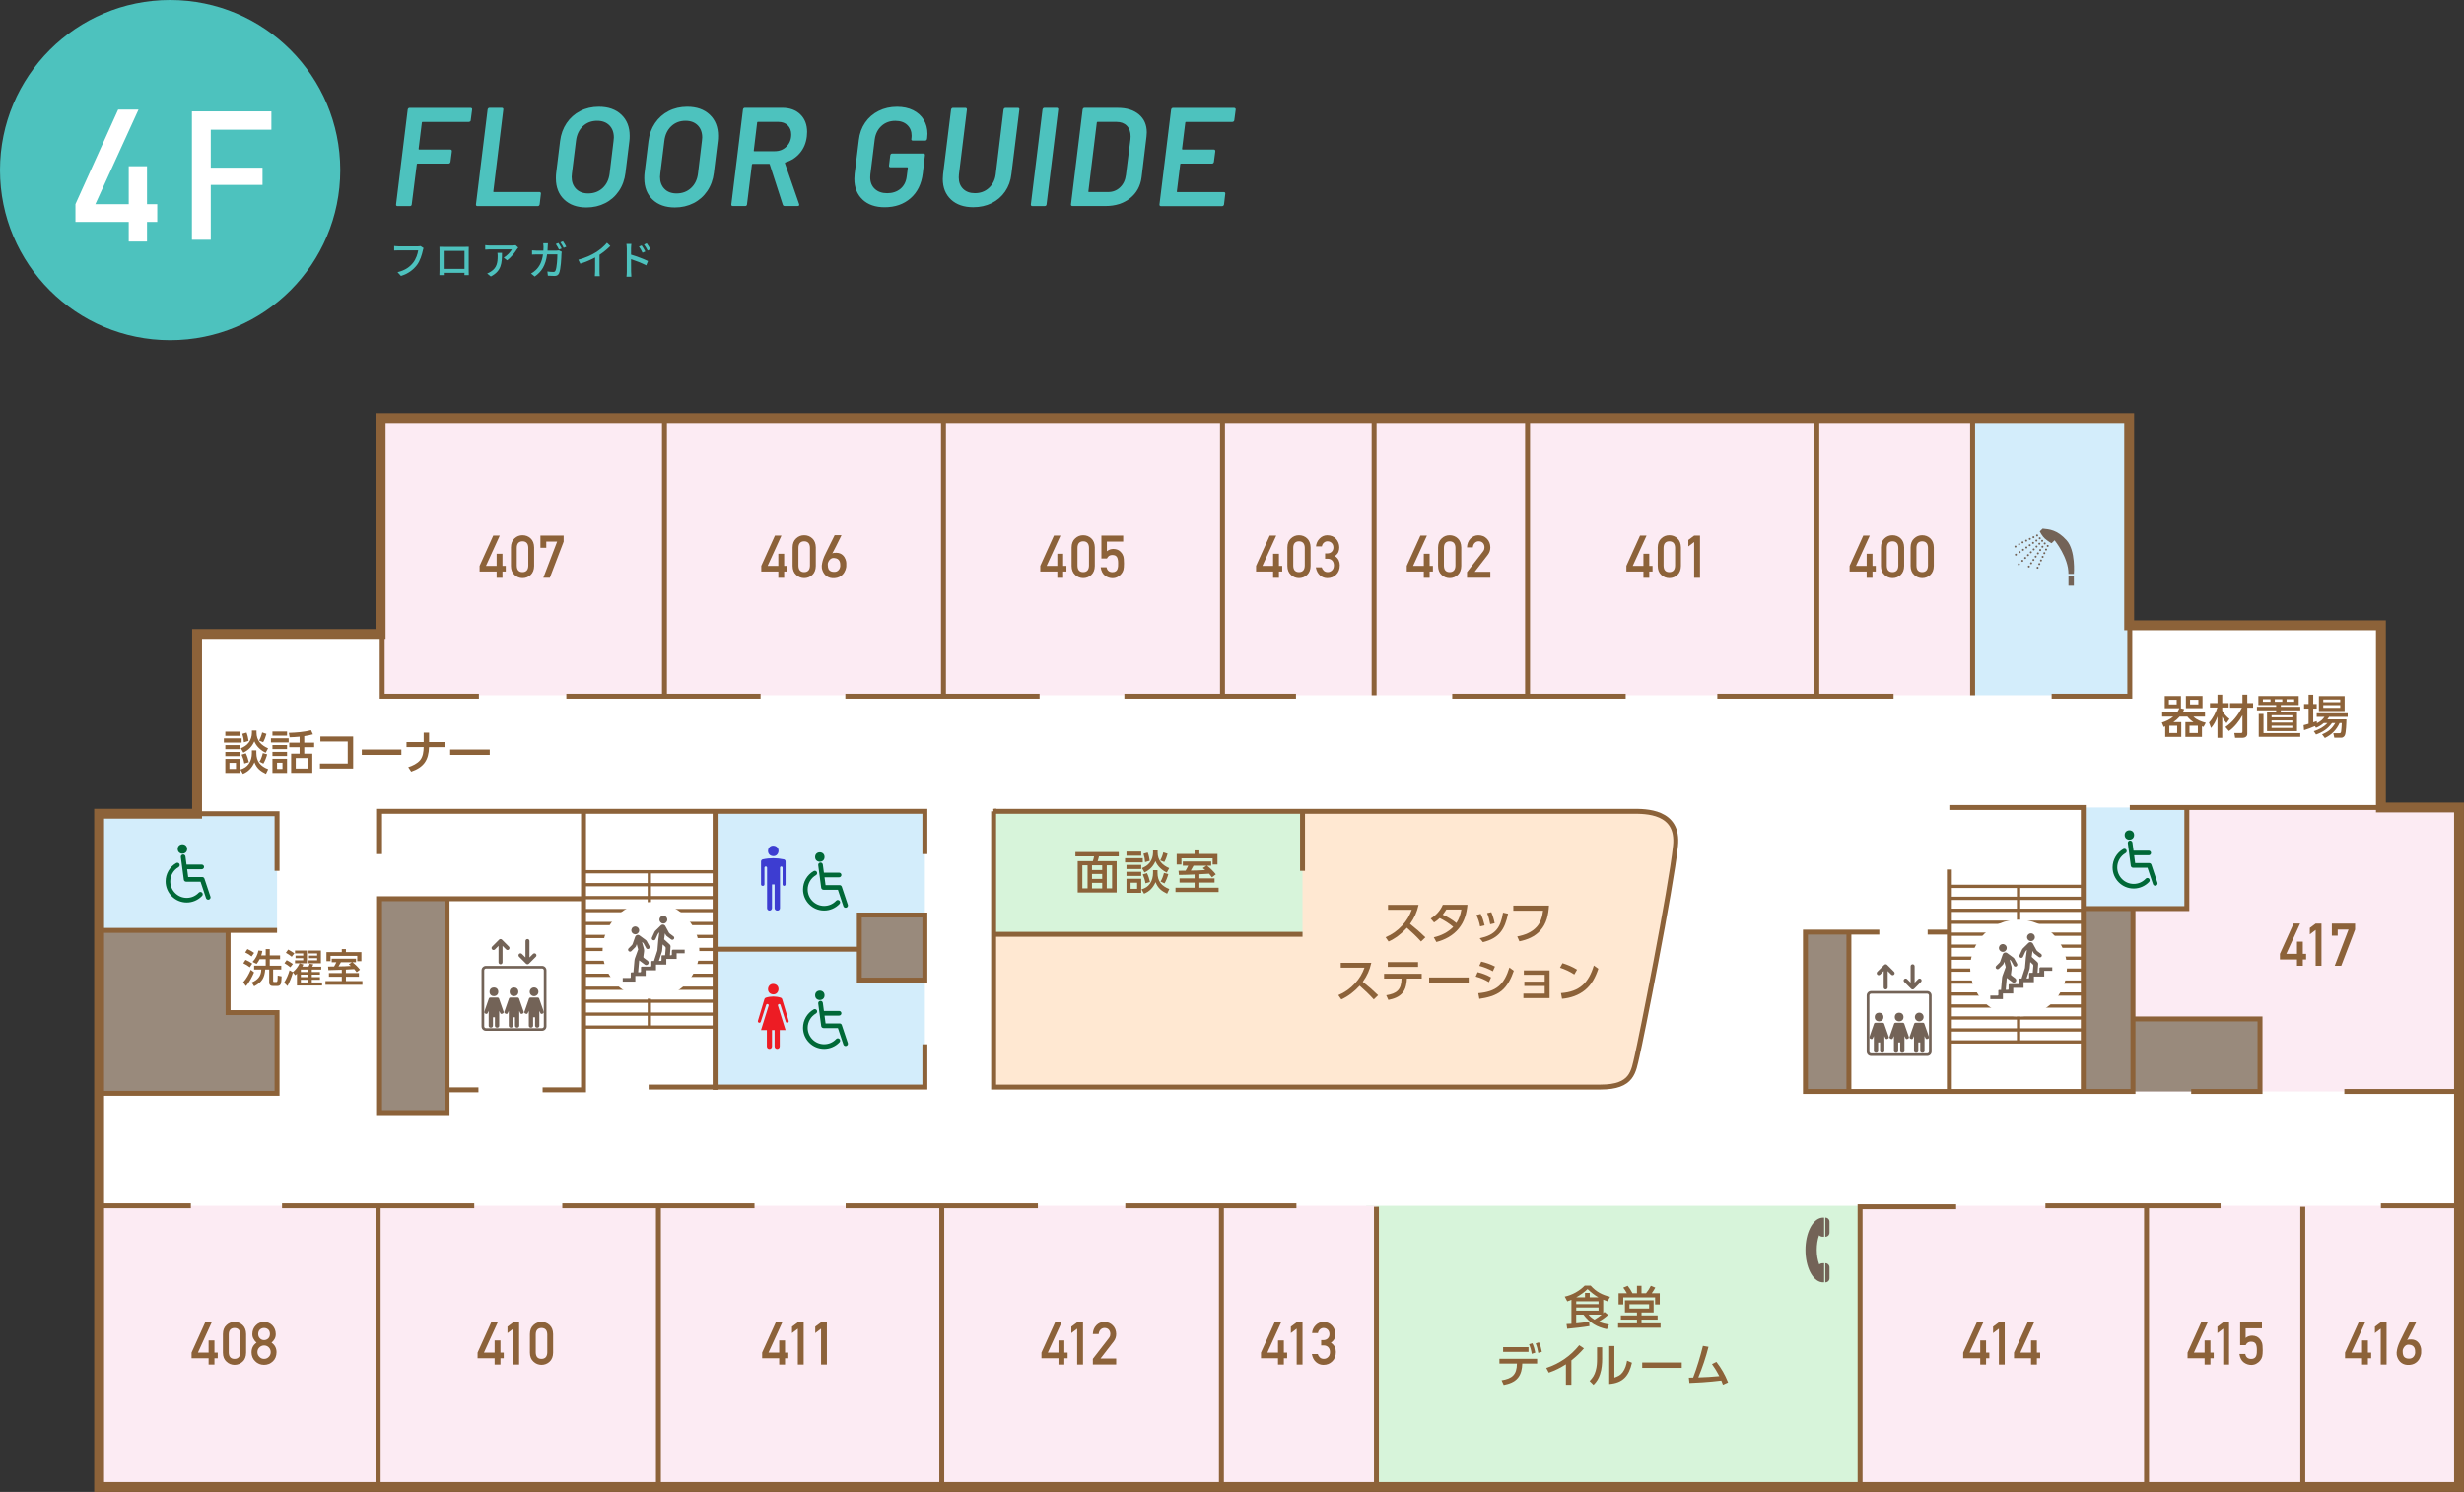 <?xml version="1.0" encoding="UTF-8"?><svg id="_レイヤー_2" xmlns="http://www.w3.org/2000/svg" viewBox="0 0 983.41 595.53"><rect x="0" y="0" width="983.41" height="595.53" fill="#333333" stroke="none"/><defs><style>.cls-1{fill:#4dc2be;}.cls-2{stroke-width:3.94px;}.cls-2,.cls-3,.cls-4{fill:none;stroke:#8c6239;stroke-miterlimit:10;}.cls-5{fill:#ed1c24;}.cls-6{fill:#fcebf3;}.cls-7{fill:#3d3dd1;}.cls-8{fill:#fff;}.cls-3{stroke-width:1.31px;}.cls-9{fill:#ffe8d2;}.cls-10{fill:#998a7c;}.cls-11{fill:#8c6239;}.cls-12{fill:#736357;}.cls-13{fill:#006837;}.cls-14{fill:#d7f4da;}.cls-4{stroke-width:1.97px;}.cls-15{fill:#d3edfb;}</style></defs><g id="_レイヤー_2-2"><circle class="cls-1" cx="67.9" cy="67.9" r="67.9"/><path class="cls-8" d="M30.1,81.51l17.05-37.76h8.13l-17.23,37.76h13.33v-15.17h7.29v15.17h4.09v7.07h-4.09v7.84h-7.29v-7.84h-21.27v-7.08Z"/><path class="cls-8" d="M76.6,44.46h31.72v7.31h-24.2v15.16h20.66v6.88h-20.66v21.91h-7.52v-51.26Z"/><path class="cls-1" d="M168.78,99.93c-.35,1.63-1.09,4.18-2.38,5.88-1.46,1.9-3.46,3.43-6.37,4.34l-1.38-1.5c3.14-.77,4.95-2.13,6.26-3.81,1.1-1.39,1.79-3.44,2-4.91h-7.86c-.69,0-1.33.03-1.73.06v-1.79c.45.06,1.2.13,1.73.13h7.76c.27,0,.67-.02,1.02-.11l1.23.8c-.13.26-.21.61-.29.93Z"/><path class="cls-1" d="M176.94,98.54h8.69c.37,0,.94,0,1.47-.02-.03.43-.03.93-.03,1.38v7.86c0,.56.03,1.94.03,2.06h-1.74c.02-.08.02-.45.03-.9h-8.29c0,.43,0,.82.02.9h-1.75c.02-.14.05-1.42.05-2.06v-7.86c0-.42,0-.98-.03-1.39.64.03,1.15.03,1.55.03ZM177.08,107.33h8.31v-7.19h-8.31v7.19Z"/><path class="cls-1" d="M206.29,99.5c-.69,1.17-2.21,3.2-3.92,4.42l-1.33-1.07c1.41-.82,2.8-2.4,3.27-3.31h-8.77c-.64,0-1.2.05-1.89.1v-1.78c.59.08,1.25.14,1.89.14h8.95c.35,0,1.07-.05,1.33-.11l1.01.95c-.14.18-.4.48-.53.67ZM195.9,110.37l-1.47-1.2c.46-.16,1.02-.42,1.54-.79,2.29-1.47,2.66-3.49,2.66-6.15,0-.43-.02-.82-.1-1.28h1.82c0,4.18-.24,7.25-4.45,9.41Z"/><path class="cls-1" d="M218.6,98.48c-.02.54-.05,1.07-.08,1.57h3.46c.42,0,.78-.05,1.1-.1l1.12.54c-.05.27-.1.61-.11.82-.05,1.62-.26,6.19-.96,7.76-.34.74-.88,1.09-1.86,1.09-.86,0-1.79-.06-2.61-.11l-.19-1.68c.82.11,1.67.19,2.32.19.48,0,.74-.14.91-.54.54-1.12.75-4.74.75-6.47h-4.1c-.59,4.45-2.18,6.9-4.93,8.84l-1.47-1.2c.58-.3,1.28-.8,1.84-1.34,1.55-1.46,2.53-3.39,2.93-6.29h-2.43c-.59,0-1.34.02-1.95.06v-1.68c.61.06,1.33.11,1.95.11h2.58c.03-.48.05-.99.05-1.54,0-.35-.05-1.01-.11-1.39h1.87c-.03.38-.06.98-.08,1.36ZM224.17,99.18l-1.06.45c-.32-.64-.85-1.6-1.28-2.21l1.04-.43c.4.58.98,1.57,1.3,2.19ZM226.01,98.49l-1.04.45c-.34-.69-.86-1.6-1.31-2.19l1.02-.43c.43.59,1.02,1.58,1.33,2.18Z"/><path class="cls-1" d="M237.8,100.73c1.67-1.02,3.36-2.51,4.45-3.81l1.34,1.28c-1.22,1.23-2.72,2.46-4.31,3.51v6.64c0,.66.03,1.54.11,1.89h-1.98c.05-.35.1-1.23.1-1.89v-5.57c-1.68.91-3.79,1.84-5.91,2.48l-.78-1.58c2.8-.75,5.2-1.84,6.98-2.95Z"/><path class="cls-1" d="M250.15,99.15c0-.51-.05-1.27-.14-1.79h1.97c-.05.53-.13,1.22-.13,1.79v2.5c2.11.62,5.19,1.78,6.77,2.56l-.7,1.73c-1.7-.9-4.31-1.91-6.07-2.48.02,2.21.02,4.42.02,4.95,0,.5.05,1.47.11,2.05h-1.95c.08-.56.13-1.44.13-2.05v-9.25ZM257.55,100.38l-1.12.5c-.42-.91-.86-1.68-1.41-2.45l1.07-.46c.43.62,1.1,1.67,1.46,2.42ZM259.61,99.49l-1.1.54c-.46-.91-.91-1.65-1.47-2.4l1.07-.5c.43.59,1.12,1.63,1.5,2.35Z"/><path class="cls-1" d="M187.63,48.46c-.15.13-.32.2-.5.2h-18.48c-.08,0-.14.03-.2.08s-.08.12-.08.2l-1.29,10.47c0,.19.07.28.22.28h12.43c.41,0,.62.22.62.67l-.56,4.26c-.04.19-.12.35-.25.48s-.29.2-.48.2h-12.43c-.19,0-.28.09-.28.28l-2.02,16.02c0,.19-.08.35-.22.48s-.32.2-.5.2h-4.98c-.19,0-.34-.06-.45-.2s-.15-.29-.11-.48l4.65-37.86c.04-.19.12-.34.25-.48s.29-.2.48-.2h24.42c.19,0,.34.07.45.2.11.13.15.29.11.48l-.56,4.26c0,.19-.08.35-.22.48Z"/><path class="cls-1" d="M190.07,82.06c-.11-.13-.15-.29-.11-.48l4.65-37.86c.04-.19.12-.34.25-.48s.29-.2.48-.2h4.98c.19,0,.34.07.45.2.11.13.15.29.11.48l-3.98,32.65c-.08.19,0,.28.22.28h18.2c.19,0,.34.07.45.2.11.13.15.29.11.48l-.5,4.26c-.04.19-.12.35-.25.48s-.29.2-.48.2h-24.14c-.19,0-.34-.06-.45-.2Z"/><path class="cls-1" d="M225.16,79.66c-2.2-2.11-3.3-4.94-3.3-8.48,0-.93.04-1.64.11-2.13l1.57-12.77c.34-2.69,1.2-5.07,2.6-7.14,1.4-2.07,3.21-3.68,5.43-4.82,2.22-1.14,4.69-1.71,7.42-1.71,3.77,0,6.77,1.06,8.99,3.16,2.22,2.11,3.33,4.92,3.33,8.43,0,.9-.04,1.59-.11,2.07l-1.57,12.77c-.34,2.72-1.21,5.13-2.63,7.22-1.42,2.09-3.25,3.71-5.49,4.84-2.24,1.14-4.72,1.71-7.45,1.71-3.73,0-6.7-1.05-8.9-3.16ZM240.51,75.06c1.57-1.44,2.5-3.37,2.8-5.8l1.57-13.05c.07-.6.11-1.04.11-1.34,0-2.02-.6-3.63-1.79-4.84-1.2-1.21-2.82-1.82-4.87-1.82-2.28,0-4.18.73-5.71,2.18-1.53,1.46-2.45,3.4-2.74,5.82l-1.62,13.05c-.08.6-.11,1.05-.11,1.34,0,2.02.6,3.62,1.79,4.82,1.19,1.2,2.8,1.79,4.82,1.79,2.28,0,4.2-.72,5.77-2.16Z"/><path class="cls-1" d="M260.44,79.66c-2.2-2.11-3.3-4.94-3.3-8.48,0-.93.04-1.64.11-2.13l1.57-12.77c.34-2.69,1.2-5.07,2.6-7.14,1.4-2.07,3.21-3.68,5.43-4.82,2.22-1.14,4.69-1.71,7.42-1.71,3.77,0,6.77,1.06,8.99,3.16,2.22,2.11,3.33,4.92,3.33,8.43,0,.9-.04,1.59-.11,2.07l-1.57,12.77c-.34,2.72-1.21,5.13-2.63,7.22-1.42,2.09-3.25,3.71-5.49,4.84-2.24,1.14-4.72,1.71-7.45,1.71-3.73,0-6.7-1.05-8.9-3.16ZM275.78,75.06c1.57-1.44,2.5-3.37,2.8-5.8l1.57-13.05c.07-.6.11-1.04.11-1.34,0-2.02-.6-3.63-1.79-4.84-1.2-1.21-2.82-1.82-4.87-1.82-2.28,0-4.18.73-5.71,2.18-1.53,1.46-2.45,3.4-2.74,5.82l-1.62,13.05c-.08.6-.11,1.05-.11,1.34,0,2.02.6,3.62,1.79,4.82,1.19,1.2,2.8,1.79,4.82,1.79,2.28,0,4.2-.72,5.77-2.16Z"/><path class="cls-1" d="M312.43,81.75l-5.21-16.13c0-.08-.03-.13-.08-.17-.06-.04-.12-.06-.2-.06h-6.5c-.15,0-.26.09-.34.28l-1.96,15.9c0,.19-.08.35-.22.48s-.32.2-.5.2h-4.98c-.19,0-.34-.06-.45-.2s-.15-.29-.11-.48l4.65-37.86c.04-.19.12-.34.25-.48s.29-.2.48-.2h14.95c3.02,0,5.43.88,7.22,2.63s2.69,4.09,2.69,7c0,.37-.04.97-.11,1.79-.3,2.58-1.2,4.77-2.72,6.58s-3.44,3.07-5.8,3.78c-.15,0-.22.11-.22.34l5.66,16.3c.04.07.06.17.06.28,0,.34-.21.5-.62.5h-5.21c-.37,0-.62-.17-.73-.5ZM302.26,48.74c-.06.06-.08.12-.08.2l-1.34,11.14c-.08.19,0,.28.22.28h8.12c1.9,0,3.48-.62,4.73-1.88,1.25-1.25,1.88-2.85,1.88-4.79,0-1.53-.47-2.75-1.4-3.67-.93-.92-2.18-1.37-3.75-1.37h-8.18c-.08,0-.14.03-.2.08Z"/><path class="cls-1" d="M344.23,79.63c-2.17-2.05-3.25-4.8-3.25-8.23,0-.41.04-1.06.11-1.96l1.68-13.55c.3-2.65,1.14-4.97,2.52-6.97,1.38-2,3.17-3.55,5.38-4.65,2.2-1.1,4.65-1.65,7.34-1.65,2.46,0,4.61.46,6.44,1.37,1.83.92,3.24,2.19,4.23,3.84.99,1.64,1.48,3.51,1.48,5.6,0,.3-.04.82-.11,1.57l-.06.45c-.04.19-.12.35-.25.48s-.29.2-.48.2h-4.98c-.19,0-.34-.07-.45-.2-.11-.13-.15-.29-.11-.48l.06-.28c.04-.22.06-.56.06-1.01,0-1.75-.58-3.18-1.74-4.28-1.16-1.1-2.74-1.65-4.76-1.65-2.2,0-4.05.68-5.54,2.04-1.49,1.36-2.39,3.16-2.69,5.4l-1.74,14c-.04.26-.06.63-.06,1.12,0,1.94.62,3.48,1.85,4.62,1.23,1.14,2.88,1.71,4.93,1.71s3.89-.59,5.29-1.76c1.4-1.18,2.23-2.79,2.49-4.84l.45-3.47c0-.19-.08-.28-.22-.28h-6.72c-.19,0-.34-.06-.45-.2-.11-.13-.15-.29-.11-.48l.5-4.14c.04-.19.12-.34.25-.48.13-.13.29-.2.48-.2h12.54c.19,0,.34.07.45.2.11.13.15.29.11.48l-.84,7.17c-.52,4.29-2.16,7.64-4.9,10.02-2.74,2.39-6.19,3.58-10.33,3.58-3.73,0-6.68-1.03-8.85-3.08Z"/><path class="cls-1" d="M379.56,79.66c-2.18-2.03-3.28-4.77-3.28-8.2,0-.37.04-1.01.11-1.9l3.19-25.82c.04-.19.12-.34.25-.48s.29-.2.48-.2h4.98c.41,0,.62.22.62.67l-3.19,25.93c-.04.26-.06.65-.06,1.18,0,1.9.58,3.43,1.74,4.56s2.72,1.71,4.7,1.71c2.2,0,4.06-.69,5.57-2.07,1.51-1.38,2.42-3.17,2.72-5.38l3.14-25.93c.04-.19.13-.34.28-.48.15-.13.32-.2.5-.2h4.98c.19,0,.34.07.45.2.11.13.15.29.11.48l-3.19,25.82c-.3,2.61-1.14,4.92-2.52,6.92-1.38,2-3.16,3.54-5.35,4.62-2.18,1.08-4.64,1.62-7.36,1.62-3.73,0-6.69-1.02-8.88-3.05Z"/><path class="cls-1" d="M411.54,82.06c-.11-.13-.15-.29-.11-.48l4.65-37.86c.04-.19.12-.34.25-.48s.29-.2.48-.2h4.98c.19,0,.34.07.45.2.11.13.15.29.11.48l-4.65,37.86c0,.19-.08.35-.22.48s-.32.2-.5.2h-4.98c-.19,0-.34-.06-.45-.2Z"/><path class="cls-1" d="M427.55,82.06c-.11-.13-.15-.29-.11-.48l4.65-37.86c.04-.19.12-.34.25-.48s.29-.2.48-.2h13.27c3.55,0,6.36.88,8.46,2.63,2.09,1.75,3.14,4.14,3.14,7.17,0,.37-.04.93-.11,1.68l-1.96,16.24c-.45,3.51-1.98,6.3-4.59,8.37s-5.86,3.11-9.74,3.11h-13.27c-.19,0-.34-.06-.45-.2ZM434.6,76.66h7.62c1.9,0,3.51-.62,4.82-1.88,1.31-1.25,2.09-2.92,2.35-5.01l1.79-14.17c.04-.26.06-.65.06-1.18,0-1.79-.5-3.2-1.51-4.23-1.01-1.03-2.39-1.54-4.14-1.54h-7.56c-.08,0-.14.03-.2.08s-.08.12-.08.2l-3.36,27.44c-.08.19,0,.28.22.28Z"/><path class="cls-1" d="M492.36,48.46c-.13.13-.29.2-.48.2h-18.54c-.08,0-.14.03-.2.08s-.08.12-.08.2l-1.29,10.47c0,.19.07.28.22.28h12.43c.41,0,.62.22.62.67l-.56,4.26c-.04.19-.12.35-.25.48s-.29.2-.48.2h-12.43c-.19,0-.28.09-.28.28l-1.34,10.81c-.08.19,0,.28.22.28h18.54c.19,0,.34.07.45.2.11.13.15.29.11.48l-.5,4.26c-.04.19-.12.35-.25.48s-.29.2-.48.2h-24.47c-.19,0-.34-.06-.45-.2s-.15-.29-.11-.48l4.65-37.86c.04-.19.12-.34.25-.48s.29-.2.48-.2h24.42c.19,0,.34.07.48.2.13.13.18.29.14.48l-.56,4.26c-.04.19-.12.35-.25.48Z"/><polygon class="cls-8" points="39.56 324.81 39.56 593.56 981.43 593.56 981.43 322.33 950.25 322.33 950.25 249.57 849.78 249.57 849.78 166.92 151.91 166.92 151.91 253.04 78.66 253.04 78.66 324.81 39.56 324.81"/><rect class="cls-6" x="152.53" y="166.92" width="634.77" height="110.59"/><rect class="cls-15" x="787.29" y="166.92" width="62.73" height="110.59"/><rect class="cls-14" x="545.26" y="481.31" width="199.76" height="112.25"/><rect class="cls-6" x="39.56" y="481.31" width="509.79" height="112.25"/><rect class="cls-6" x="742.38" y="481.31" width="239.06" height="112.25"/><rect class="cls-6" x="851.75" y="322.33" width="129.68" height="113.34"/><polygon class="cls-10" points="90.91 404.19 90.91 371.38 38.57 371.38 38.57 436.41 85.15 436.41 90.91 436.41 110.58 436.41 110.58 404.19 90.91 404.19"/><rect class="cls-15" x="39.56" y="324.81" width="71.02" height="46.57"/><rect class="cls-10" x="851.3" y="406.72" width="50.69" height="28.95"/><rect class="cls-10" x="831.47" y="362.67" width="19.11" height="73"/><rect class="cls-10" x="720.57" y="372.07" width="17.35" height="63.6"/><rect class="cls-15" x="831.47" y="322.33" width="41.33" height="40.34"/><rect class="cls-10" x="150.92" y="358.74" width="27.5" height="85.38"/><polygon class="cls-15" points="285.42 378.88 342.96 378.88 342.96 391.22 369.13 391.22 369.13 433.91 285.42 433.91 285.42 378.88"/><polygon class="cls-15" points="285.42 323.85 369.13 323.85 369.13 365.24 342.96 365.24 342.96 378.88 285.42 378.88 285.42 323.85"/><path class="cls-7" d="M310.13,363.47c-.54,0-.98-.44-.98-.98v-9.46h-1.04v9.44c0,.55-.45,1.02-1,1.01-.53,0-.97-.45-.97-.98v-16.12c0-.29-.23-.52-.52-.52h0c-.29,0-.52.23-.52.52v6.63c0,.33-.27.6-.6.6h-.17c-.33,0-.6-.27-.6-.6v-9.14c0-.41.28-.75.67-.84,1.39-.31,2.81-.46,4.23-.46s2.85.16,4.23.46c.4.09.67.43.67.84v9.12c0,.32-.25.6-.57.62-.35.02-.63-.26-.63-.6v-6.63c0-.29-.23-.52-.52-.52h0c-.29,0-.52.23-.52.52v16.12c0,.54-.44.98-.98.98h-.17Z"/><circle class="cls-7" cx="308.62" cy="339.64" r="2.09" transform="translate(-75.95 590.06) rotate(-80.81)"/><path class="cls-5" d="M310.13,418.68c-.54,0-.98-.44-.98-.98v-6.54h-1.04v6.54c0,.54-.44.98-.98.98h-.09c-.54,0-.98-.44-.98-.98v-6.54h-2.33l3.04-9.72c.08-.28-.07-.57-.35-.65h0c-.28-.08-.57.07-.65.35l-2.13,6.68c-.08.28-.35.46-.65.42-.14-.02-.27-.09-.37-.19-.14-.16-.19-.37-.13-.57l2.6-8.66c.08-.27.29-.49.56-.57.96-.31,1.97-.46,2.98-.46s2.01.15,2.98.46c.27.09.48.3.56.57l2.6,8.66c.06.2.01.41-.13.57-.09.11-.23.17-.37.19-.3.04-.57-.14-.65-.42l-2.13-6.68c-.08-.28-.37-.43-.65-.35h0c-.28.08-.43.37-.35.65l3.04,9.72h-2.33v6.54c0,.54-.44.98-.98.98h-.09Z"/><circle class="cls-5" cx="308.62" cy="394.84" r="2.09" transform="translate(-130.7 635.97) rotate(-80.75)"/><circle class="cls-13" cx="327.2" cy="342.1" r="1.88"/><path class="cls-13" d="M338.37,361.12l-2.4-7.18c-.13-.38-.48-.63-.88-.63h-5.6l-.41-3.12h5.81c.51,0,.93-.42.93-.93s-.42-.93-.93-.93h-6.06l-.43-3.22c-.07-.51-.54-.87-1.04-.8-.51.07-.87.53-.8,1.04l1.19,9.01c.06.46.46.81.92.81h5.75l2.19,6.54c.13.39.49.63.88.63.1,0,.2-.02.3-.05.49-.16.75-.69.59-1.18Z"/><path class="cls-13" d="M333.71,359.54c-1.26,1.33-2.96,2.07-4.79,2.07-3.62,0-6.57-2.95-6.57-6.57,0-2.35,1.27-4.54,3.31-5.71.45-.25.6-.82.35-1.27-.26-.45-.82-.6-1.27-.35-2.62,1.5-4.25,4.31-4.25,7.32,0,4.65,3.78,8.43,8.43,8.43,2.32,0,4.55-.97,6.14-2.65.35-.37.33-.96-.04-1.31-.37-.35-.96-.33-1.31.04Z"/><circle class="cls-13" cx="849.87" cy="333.31" r="1.88"/><path class="cls-13" d="M861.05,352.33l-2.4-7.18c-.13-.38-.48-.63-.88-.63h-5.6l-.41-3.12h5.81c.51,0,.93-.42.93-.93s-.42-.93-.93-.93h-6.06l-.43-3.22c-.07-.51-.54-.87-1.04-.8-.51.07-.87.53-.8,1.04l1.19,9.01c.06.46.46.81.92.81h5.75l2.19,6.54c.13.39.49.63.88.63.1,0,.2-.02.3-.05.49-.16.75-.69.59-1.18Z"/><path class="cls-13" d="M856.38,350.75c-1.26,1.33-2.96,2.07-4.79,2.07-3.62,0-6.57-2.95-6.57-6.57,0-2.35,1.27-4.54,3.31-5.71.45-.25.6-.82.35-1.27-.26-.45-.82-.6-1.27-.35-2.62,1.5-4.25,4.31-4.25,7.32,0,4.65,3.78,8.43,8.43,8.43,2.32,0,4.55-.97,6.14-2.65.35-.37.33-.96-.04-1.31-.37-.35-.96-.33-1.31.04Z"/><circle class="cls-13" cx="327.2" cy="397.3" r="1.88"/><path class="cls-13" d="M338.37,416.32l-2.4-7.18c-.13-.38-.48-.63-.88-.63h-5.6l-.41-3.12h5.81c.51,0,.93-.42.93-.93s-.42-.93-.93-.93h-6.06l-.43-3.22c-.07-.51-.54-.87-1.04-.8-.51.07-.87.53-.8,1.04l1.19,9.01c.06.46.46.81.92.81h5.75l2.19,6.54c.13.39.49.63.88.63.1,0,.2-.02.3-.05.49-.16.75-.69.59-1.18Z"/><path class="cls-13" d="M333.71,414.75c-1.26,1.33-2.96,2.07-4.79,2.07-3.62,0-6.57-2.95-6.57-6.57,0-2.35,1.27-4.54,3.31-5.71.45-.25.6-.82.35-1.27-.26-.45-.82-.6-1.27-.35-2.62,1.5-4.25,4.31-4.25,7.32,0,4.65,3.78,8.43,8.43,8.43,2.32,0,4.55-.97,6.14-2.65.35-.37.33-.96-.04-1.31-.37-.35-.96-.33-1.31.04Z"/><path class="cls-12" d="M216.33,385.54h-22.38c-.97,0-1.77.79-1.77,1.77v22.38c0,.98.79,1.77,1.77,1.77h22.38c.97,0,1.77-.79,1.77-1.77v-22.38c0-.98-.79-1.77-1.77-1.77ZM217.04,409.69c0,.39-.32.71-.7.71h-22.38c-.39,0-.7-.32-.7-.71v-22.38c0-.39.32-.71.7-.71h22.38c.39,0,.7.32.7.71v22.38Z"/><circle class="cls-12" cx="205.14" cy="395.9" r="1.74"/><path class="cls-12" d="M207.12,398.49c-.1-.21-.33-.33-.55-.3-.03,0-.05,0-.08,0h-2.7s-.05,0-.08,0c-.22-.03-.45.09-.55.3l-1.85,5.31c-.13.27-.01.59.26.71l.34.16c.27.13.59.01.71-.26l.43-.9v5.93c0,.41.34.75.75.75h.21c.41,0,.75-.34.75-.75v-3.39h.78v3.39c0,.41.34.75.75.75h.21c.41,0,.75-.34.75-.75v-5.93l.43.9c.13.27.45.38.71.26l.34-.16c.27-.13.38-.45.26-.71l-1.85-5.31Z"/><circle class="cls-12" cx="197.13" cy="395.9" r="1.74"/><path class="cls-12" d="M199.11,398.49c-.1-.21-.33-.33-.55-.3-.03,0-.05,0-.08,0h-2.7s-.05,0-.08,0c-.22-.03-.45.09-.55.3l-1.85,5.31c-.13.27-.01.59.26.71l.34.16c.27.13.59.01.71-.26l.43-.9v5.93c0,.41.34.75.75.75h.21c.41,0,.75-.34.75-.75v-3.39h.78v3.39c0,.41.34.75.75.75h.21c.41,0,.75-.34.75-.75v-5.93l.43.9c.13.27.45.38.71.26l.34-.16c.27-.13.38-.45.26-.71l-1.85-5.31Z"/><path class="cls-12" d="M213.15,397.64c.96,0,1.74-.78,1.74-1.74s-.78-1.74-1.74-1.74-1.74.78-1.74,1.74.78,1.74,1.74,1.74Z"/><path class="cls-12" d="M214.58,398.19s-.05,0-.08,0h-2.7s-.05,0-.08,0c-.22-.03-.45.09-.55.3l-1.85,5.31c-.13.27-.01.59.26.71l.34.16c.27.13.59.01.71-.26l.43-.9v5.93c0,.41.34.75.75.75h.21c.41,0,.75-.34.75-.75v-3.39h.78v3.39c0,.41.34.75.75.75h.21c.41,0,.75-.34.75-.75v-5.93l.43.9c.13.27.45.38.72.26l.34-.16c.27-.13.38-.45.26-.71l-1.85-5.31c-.1-.21-.33-.33-.55-.3Z"/><path class="cls-12" d="M196.99,379.21c.2,0,.41-.08.56-.23l1.42-1.42v6.55c0,.44.36.8.8.8s.8-.36.8-.8v-6.55l1.42,1.42c.16.16.36.23.56.23s.41-.08.56-.23c.31-.31.31-.82,0-1.13l-2.78-2.78c-.07-.07-.16-.13-.26-.17-.2-.08-.42-.08-.61,0-.1.04-.19.1-.26.17l-2.78,2.78c-.31.31-.31.82,0,1.13.16.16.36.23.56.23Z"/><path class="cls-12" d="M209.95,384.67c.07.07.16.13.26.17s.2.06.31.06.21-.02.31-.06.19-.1.26-.17l2.78-2.78c.31-.31.31-.82,0-1.13s-.82-.31-1.13,0l-1.42,1.42v-6.55c0-.44-.36-.8-.8-.8s-.8.36-.8.8v6.55l-1.42-1.42c-.31-.31-.82-.31-1.13,0s-.31.82,0,1.13l2.78,2.78Z"/><path class="cls-12" d="M769.16,395.59h-22.38c-.97,0-1.77.79-1.77,1.77v22.38c0,.98.79,1.77,1.77,1.77h22.38c.97,0,1.77-.79,1.77-1.77v-22.38c0-.98-.79-1.77-1.77-1.77ZM769.87,419.74c0,.39-.32.71-.7.71h-22.38c-.39,0-.7-.32-.7-.71v-22.38c0-.39.32-.71.7-.71h22.38c.39,0,.7.32.7.71v22.38Z"/><circle class="cls-12" cx="757.97" cy="405.96" r="1.74"/><path class="cls-12" d="M759.96,408.54c-.1-.21-.33-.33-.55-.3-.03,0-.05,0-.08,0h-2.7s-.05,0-.08,0c-.22-.03-.45.09-.55.3l-1.85,5.31c-.13.27-.01.59.26.71l.34.16c.27.13.59.01.71-.26l.43-.9v5.93c0,.41.34.75.75.75h.21c.41,0,.75-.34.75-.75v-3.39h.78v3.39c0,.41.34.75.75.75h.21c.41,0,.75-.34.75-.75v-5.93l.43.9c.13.27.45.38.71.26l.34-.16c.27-.13.38-.45.26-.71l-1.85-5.31Z"/><circle class="cls-12" cx="749.96" cy="405.96" r="1.74"/><path class="cls-12" d="M751.94,408.54c-.1-.21-.33-.33-.55-.3-.03,0-.05,0-.08,0h-2.7s-.05,0-.08,0c-.22-.03-.45.09-.55.3l-1.85,5.31c-.13.27-.01.59.26.71l.34.16c.27.13.59.01.71-.26l.43-.9v5.93c0,.41.34.75.75.75h.21c.41,0,.75-.34.75-.75v-3.39h.78v3.39c0,.41.34.75.75.75h.21c.41,0,.75-.34.75-.75v-5.93l.43.9c.13.27.45.38.71.26l.34-.16c.27-.13.38-.45.26-.71l-1.85-5.31Z"/><path class="cls-12" d="M765.99,407.69c.96,0,1.74-.78,1.74-1.74s-.78-1.74-1.74-1.74-1.74.78-1.74,1.74.78,1.74,1.74,1.74Z"/><path class="cls-12" d="M767.42,408.24s-.05,0-.08,0h-2.7s-.05,0-.08,0c-.22-.03-.45.09-.55.3l-1.85,5.31c-.13.27-.01.59.26.71l.34.16c.27.13.59.01.71-.26l.43-.9v5.93c0,.41.34.75.75.75h.21c.41,0,.75-.34.75-.75v-3.39h.78v3.39c0,.41.34.75.75.75h.21c.41,0,.75-.34.75-.75v-5.93l.43.9c.13.27.45.38.72.26l.34-.16c.27-.13.38-.45.26-.71l-1.85-5.31c-.1-.21-.33-.33-.55-.3Z"/><path class="cls-12" d="M749.82,389.26c.2,0,.41-.08.56-.23l1.42-1.42v6.55c0,.44.36.8.8.8s.8-.36.8-.8v-6.55l1.42,1.42c.16.16.36.23.56.23s.41-.08.56-.23c.31-.31.31-.82,0-1.13l-2.78-2.78c-.07-.07-.16-.13-.26-.17-.2-.08-.42-.08-.61,0-.1.04-.19.1-.26.17l-2.78,2.78c-.31.31-.31.82,0,1.13.16.16.36.23.56.23Z"/><path class="cls-12" d="M762.78,394.73c.07.07.16.13.26.17s.2.06.31.06.21-.02.31-.06.19-.1.26-.17l2.78-2.78c.31-.31.31-.82,0-1.13s-.82-.31-1.13,0l-1.42,1.42v-6.55c0-.44-.36-.8-.8-.8s-.8.36-.8.8v6.55l-1.42-1.42c-.31-.31-.82-.31-1.13,0s-.31.82,0,1.13l2.78,2.78Z"/><polygon class="cls-2" points="39.56 324.81 39.56 593.56 981.43 593.56 981.43 322.33 950.25 322.33 950.25 249.57 849.78 249.57 849.78 166.92 151.91 166.92 151.91 253.04 78.66 253.04 78.66 324.81 39.56 324.81"/><line class="cls-4" x1="150.92" y1="593.56" x2="150.92" y2="481.7"/><line class="cls-4" x1="112.56" y1="481.31" x2="189.28" y2="481.31"/><line class="cls-4" x1="39.56" y1="481.31" x2="76.18" y2="481.31"/><line class="cls-4" x1="262.78" y1="593.56" x2="262.78" y2="481.7"/><line class="cls-4" x1="224.42" y1="481.31" x2="301.13" y2="481.31"/><line class="cls-4" x1="265.19" y1="167.29" x2="265.19" y2="277.51"/><line class="cls-4" x1="226.03" y1="277.9" x2="303.55" y2="277.9"/><line class="cls-4" x1="376.55" y1="167.29" x2="376.55" y2="277.51"/><line class="cls-4" x1="337.39" y1="277.9" x2="414.91" y2="277.9"/><line class="cls-4" x1="487.91" y1="167.29" x2="487.91" y2="277.51"/><line class="cls-4" x1="448.75" y1="277.9" x2="517.24" y2="277.9"/><line class="cls-4" x1="609.67" y1="167.29" x2="609.67" y2="277.51"/><line class="cls-4" x1="579.6" y1="277.9" x2="648.83" y2="277.9"/><line class="cls-4" x1="725.11" y1="167.29" x2="725.11" y2="277.51"/><line class="cls-4" x1="787.29" y1="167.29" x2="787.29" y2="277.51"/><line class="cls-4" x1="685.4" y1="277.9" x2="755.74" y2="277.9"/><line class="cls-4" x1="375.87" y1="593.56" x2="375.87" y2="481.7"/><line class="cls-4" x1="337.51" y1="481.31" x2="414.23" y2="481.31"/><line class="cls-4" x1="856.71" y1="593.56" x2="856.71" y2="481.7"/><line class="cls-4" x1="816.34" y1="481.31" x2="886.26" y2="481.31"/><line class="cls-4" x1="950.25" y1="481.31" x2="981.43" y2="481.31"/><line class="cls-4" x1="487.48" y1="593.56" x2="487.48" y2="481.7"/><line class="cls-4" x1="549.35" y1="593.56" x2="549.35" y2="481.7"/><polyline class="cls-4" points="742.38 593.56 742.38 481.7 780.72 481.7"/><line class="cls-4" x1="919.07" y1="593.56" x2="919.07" y2="481.7"/><line class="cls-4" x1="449.12" y1="481.31" x2="517.42" y2="481.31"/><polyline class="cls-4" points="191.13 277.9 152.53 277.9 152.53 251.92"/><line class="cls-4" x1="548.42" y1="167.29" x2="548.42" y2="277.51"/><polyline class="cls-4" points="818.84 277.9 850.03 277.9 850.03 247.1"/><polyline class="cls-4" points="151.48 340.92 151.48 323.85 369.13 323.85 369.13 340.92"/><polyline class="cls-4" points="258.88 433.91 369.13 433.91 369.13 416.84"/><polyline class="cls-4" points="232.89 323.85 232.89 435.02 216.56 435.02"/><line class="cls-4" x1="190.95" y1="435.02" x2="177.4" y2="435.02"/><line class="cls-4" x1="285.42" y1="323.85" x2="285.42" y2="435.02"/><rect class="cls-10" x="342.96" y="365.24" width="26.17" height="25.98"/><rect class="cls-4" x="342.96" y="365.24" width="26.17" height="25.98"/><line class="cls-4" x1="285.42" y1="378.88" x2="342.96" y2="378.88"/><polyline class="cls-4" points="232.89 358.74 151.48 358.74 151.48 444.12 178.42 444.12 178.42 358.74"/><line class="cls-3" x1="232.89" y1="347.98" x2="285.42" y2="347.98"/><line class="cls-3" x1="232.89" y1="353.14" x2="285.42" y2="353.14"/><line class="cls-3" x1="232.89" y1="358.31" x2="285.42" y2="358.31"/><line class="cls-3" x1="232.89" y1="363.47" x2="285.42" y2="363.47"/><line class="cls-3" x1="232.89" y1="368.64" x2="285.42" y2="368.64"/><line class="cls-3" x1="232.89" y1="373.81" x2="285.42" y2="373.81"/><line class="cls-3" x1="232.89" y1="378.97" x2="285.42" y2="378.97"/><line class="cls-3" x1="232.89" y1="384.14" x2="285.42" y2="384.14"/><line class="cls-3" x1="232.89" y1="389.3" x2="285.42" y2="389.3"/><line class="cls-3" x1="232.89" y1="394.47" x2="285.42" y2="394.47"/><line class="cls-3" x1="232.89" y1="399.64" x2="285.42" y2="399.64"/><line class="cls-3" x1="232.89" y1="404.8" x2="285.42" y2="404.8"/><line class="cls-3" x1="232.89" y1="409.97" x2="285.42" y2="409.97"/><line class="cls-3" x1="259.16" y1="347.98" x2="259.16" y2="409.97"/><path class="cls-9" d="M396.56,323.85h255.08c4.95,0,18.56-.25,17.08,13.8-1.82,17.24-13.86,77.71-15.34,83.89-1.48,6.19-1.73,12.37-14.6,12.37h-242.21v-110.06h0Z"/><rect class="cls-14" x="396.56" y="323.85" width="123.28" height="49.09"/><path class="cls-4" d="M396.56,323.85h255.08c4.95,0,18.56-.25,17.08,13.8-1.82,17.24-13.86,77.71-15.34,83.89-1.48,6.19-1.73,12.37-14.6,12.37h-242.21v-110.06h0Z"/><line class="cls-4" x1="396.56" y1="372.94" x2="519.85" y2="372.94"/><line class="cls-4" x1="519.85" y1="347.6" x2="519.85" y2="323.85"/><polyline class="cls-4" points="39.56 436.41 110.58 436.41 110.58 404.19 91.03 404.19 91.03 371.38"/><line class="cls-4" x1="39.56" y1="371.38" x2="110.58" y2="371.38"/><polyline class="cls-4" points="78.66 324.81 110.58 324.81 110.58 347.6"/><line class="cls-4" x1="950.25" y1="322.33" x2="850.03" y2="322.33"/><polyline class="cls-4" points="778.01 322.33 831.47 322.33 831.47 435.67"/><polyline class="cls-4" points="851.3 362.67 851.3 435.67 720.57 435.67 720.57 372.07 750.05 372.07"/><line class="cls-4" x1="769.35" y1="372.07" x2="778.01" y2="372.07"/><line class="cls-4" x1="737.92" y1="435.67" x2="737.92" y2="372.07"/><polyline class="cls-4" points="831.47 362.67 872.79 362.67 872.79 322.33"/><polyline class="cls-4" points="851.3 406.72 902 406.72 902 435.67 874.53 435.67"/><line class="cls-4" x1="935.65" y1="435.67" x2="981.43" y2="435.67"/><line class="cls-4" x1="778.01" y1="347.08" x2="778.01" y2="435.67"/><line class="cls-3" x1="778.01" y1="353.8" x2="831.47" y2="353.8"/><line class="cls-3" x1="778.01" y1="358.57" x2="831.47" y2="358.57"/><line class="cls-3" x1="778.01" y1="363.35" x2="831.47" y2="363.35"/><line class="cls-3" x1="778.01" y1="368.13" x2="831.47" y2="368.13"/><line class="cls-3" x1="778.01" y1="372.9" x2="831.47" y2="372.9"/><line class="cls-3" x1="778.01" y1="377.68" x2="831.47" y2="377.68"/><line class="cls-3" x1="778.01" y1="382.46" x2="831.47" y2="382.46"/><line class="cls-3" x1="778.01" y1="387.23" x2="831.47" y2="387.23"/><line class="cls-3" x1="778.01" y1="392.01" x2="831.47" y2="392.01"/><line class="cls-3" x1="778.01" y1="396.78" x2="831.47" y2="396.78"/><line class="cls-3" x1="778.01" y1="401.56" x2="831.47" y2="401.56"/><line class="cls-3" x1="778.01" y1="406.34" x2="831.47" y2="406.34"/><line class="cls-3" x1="778.01" y1="411.11" x2="831.47" y2="411.11"/><line class="cls-3" x1="778.01" y1="415.89" x2="831.47" y2="415.89"/><line class="cls-3" x1="805.63" y1="353.8" x2="805.63" y2="415.89"/><circle class="cls-8" cx="259.8" cy="379.38" r="19.31"/><path class="cls-12" d="M268.14,379.33v1.68c0,.16-.13.29-.29.29h-.47l.25-3.55c0-.28-.11-.54-.31-.73l-2.26-2.07.32-2.39.4.73c.07.13.19.26.28.33l1.82,1.37c.14.1.3.15.46.15.23,0,.46-.11.61-.31.25-.34.19-.82-.15-1.07,0,0-1.45-1.09-1.55-1.16-.09-.07-.2-.18-.28-.33s-1.4-2.57-1.4-2.57c0-.02-.02-.03-.03-.05-.17-.3-.48-.53-.85-.57-.39-.05-.76.1-1,.37l-2.17,2.13c-.07.07-.2.22-.27.38l-1.05,2.29c-.18.38,0,.84.38,1.02.1.05.21.07.32.07.29,0,.57-.17.7-.45,0,0,.85-1.87.92-2,.07-.14.2-.32.34-.46.03-.03.14-.13.28-.28l-.39,2.95s0,.03,0,.04c0,.04-.01.08-.02.12,0,0-.33,3.81-.34,3.92-.01.12-.03.22-.06.33-.03.1-1.25,3.83-1.25,3.83-.02.08-.04.16-.04.23h-.8c-.16,0-.29.13-.29.29v1.68c0,.16-.13.29-.29.29h-3.53c-.16,0-.29.13-.29.29v1.68c0,.16-.13.29-.29.29h-.85s0-.04,0-.07l.41-4.68s.03.02.04.03l2.21,1.66c.17.13.37.19.57.19.29,0,.58-.13.77-.38.32-.42.23-1.02-.19-1.34,0,0-1.41-1.06-1.55-1.16-.14-.1-.22-.28-.18-.48.03-.2.27-2,.27-2,.04-.38.04-.71-.05-1.13-.03-.12-.41-1.48-.75-2.71.23.17.4.29.41.31.07.06.16.13.2.22.05.09,1.02,1.87,1.02,1.87.14.26.4.4.67.4.12,0,.25-.03.37-.09.37-.2.51-.67.31-1.04l-1.09-2.01c-.12-.21-.25-.34-.43-.48l-2.39-1.76c-.28-.23-.67-.33-1.04-.22-.36.1-.63.36-.76.69,0,.02-.02.04-.03.06,0,0-.87,2.45-.95,2.7-.08.25-.19.45-.38.63-.19.18-1.26,1.25-1.26,1.25-.3.3-.3.78,0,1.08.15.15.35.23.55.23s.39-.07.54-.22l1.54-1.52c.19-.19.3-.41.33-.52l.26-.73.58,2.1c-.29.8-1.19,3.22-1.27,3.47-.1.31-.18.6-.21,1.05-.04.45-.38,4.4-.38,4.4,0,.08,0,.16,0,.23h-.8c-.16,0-.29.13-.29.29v1.68c0,.16-.13.29-.29.29h-2.91v1.43h5.03v-2.26h4.12v-2.26h4.12v-2.26h4.12v-2.26h4.12v-2.26h3.21v-1.43h-4.74c-.16,0-.29.13-.29.29ZM265.45,381.29h-1.14c-.16,0-.29.13-.29.29v1.68c0,.16-.13.29-.29.29h-.75l1.19-3.64c.05-.18.08-.32.1-.51l.21-2.41c.44.4.91.83.99.9.15.14.23.33.22.59,0,.22-.17,2.16-.23,2.81Z"/><path class="cls-12" d="M253.91,372.89c.84-.21,1.35-1.05,1.14-1.89-.21-.84-1.05-1.35-1.89-1.14-.84.21-1.35,1.05-1.14,1.89.21.84,1.05,1.35,1.89,1.14Z"/><path class="cls-12" d="M264.59,368.64c.86.09,1.62-.54,1.71-1.39.09-.86-.54-1.62-1.39-1.71-.86-.09-1.62.54-1.71,1.39-.09.86.54,1.62,1.39,1.71Z"/><circle class="cls-8" cx="805.63" cy="386.4" r="19.31"/><path class="cls-12" d="M813.96,386.34v1.68c0,.16-.13.29-.29.29h-.47l.25-3.55c0-.28-.11-.54-.31-.73l-2.26-2.07.32-2.39.4.73c.07.13.19.26.28.33l1.82,1.37c.14.1.3.15.46.15.23,0,.46-.11.61-.31.25-.34.19-.82-.15-1.07,0,0-1.45-1.09-1.55-1.16-.09-.07-.2-.18-.28-.33s-1.4-2.57-1.4-2.57c0-.02-.02-.03-.03-.05-.17-.3-.48-.53-.85-.57-.39-.05-.76.1-1,.37l-2.17,2.13c-.07.07-.2.22-.27.38l-1.05,2.29c-.18.38,0,.84.38,1.02.1.05.21.07.32.07.29,0,.57-.17.7-.45,0,0,.85-1.87.92-2,.07-.14.2-.32.34-.46.03-.03.14-.13.28-.28l-.39,2.95s0,.03,0,.04c0,.04-.01.08-.02.12,0,0-.33,3.81-.34,3.92-.01.12-.03.22-.06.33-.03.1-1.25,3.83-1.25,3.83-.02.08-.04.16-.04.23h-.8c-.16,0-.29.13-.29.29v1.68c0,.16-.13.29-.29.29h-3.53c-.16,0-.29.13-.29.29v1.68c0,.16-.13.29-.29.29h-.85s0-.04,0-.07l.41-4.68s.03.02.04.03l2.21,1.66c.17.13.37.19.57.19.29,0,.58-.13.77-.38.32-.42.23-1.02-.19-1.34,0,0-1.41-1.06-1.55-1.16-.14-.1-.22-.28-.18-.48.03-.2.27-2,.27-2,.04-.38.04-.71-.05-1.13-.03-.12-.41-1.48-.75-2.71.23.17.4.29.41.31.07.06.16.13.2.22.05.09,1.02,1.87,1.02,1.87.14.26.4.4.67.4.12,0,.25-.03.37-.09.37-.2.51-.67.31-1.04l-1.09-2.01c-.12-.21-.25-.34-.43-.48l-2.39-1.76c-.28-.23-.67-.33-1.04-.22-.36.1-.63.36-.76.69,0,.02-.02.04-.03.06,0,0-.87,2.45-.95,2.7-.08.25-.19.45-.38.63-.19.18-1.26,1.25-1.26,1.25-.3.3-.3.78,0,1.08.15.15.35.23.55.23s.39-.07.54-.22l1.54-1.52c.19-.19.3-.41.33-.52l.26-.73.58,2.1c-.29.8-1.19,3.22-1.27,3.47-.1.31-.18.6-.21,1.05-.04.45-.38,4.4-.38,4.4,0,.08,0,.16,0,.23h-.8c-.16,0-.29.13-.29.29v1.68c0,.16-.13.29-.29.29h-2.91v1.43h5.03v-2.26h4.12v-2.26h4.12v-2.26h4.12v-2.26h4.12v-2.26h3.21v-1.43h-4.74c-.16,0-.29.13-.29.29ZM811.28,388.31h-1.14c-.16,0-.29.13-.29.29v1.68c0,.16-.13.29-.29.29h-.75l1.19-3.64c.05-.18.08-.32.1-.51l.21-2.41c.44.4.91.83.99.9.15.14.23.33.22.59,0,.22-.17,2.16-.23,2.81Z"/><path class="cls-12" d="M799.73,379.91c.84-.21,1.35-1.05,1.14-1.89-.21-.84-1.05-1.35-1.89-1.14-.84.21-1.35,1.05-1.14,1.89.21.84,1.05,1.35,1.89,1.14Z"/><path class="cls-12" d="M810.42,375.66c.86.09,1.62-.54,1.71-1.39.09-.86-.54-1.62-1.39-1.71-.86-.09-1.62.54-1.71,1.39-.09.86.54,1.62,1.39,1.71Z"/><circle class="cls-13" cx="72.81" cy="338.88" r="1.88"/><path class="cls-13" d="M83.99,357.9l-2.4-7.18c-.13-.38-.48-.63-.88-.63h-5.6l-.41-3.12h5.81c.51,0,.93-.42.93-.93s-.42-.93-.93-.93h-6.06l-.43-3.22c-.07-.51-.54-.87-1.04-.8-.51.07-.87.53-.8,1.04l1.19,9.01c.06.46.46.81.92.81h5.75l2.19,6.54c.13.39.49.63.88.63.1,0,.2-.02.3-.05.49-.16.75-.69.59-1.18Z"/><path class="cls-13" d="M79.32,356.33c-1.26,1.33-2.96,2.07-4.79,2.07-3.62,0-6.57-2.95-6.57-6.57,0-2.35,1.27-4.54,3.31-5.71.45-.25.6-.82.35-1.27-.26-.45-.82-.6-1.27-.35-2.62,1.5-4.25,4.31-4.25,7.32,0,4.65,3.78,8.43,8.43,8.43,2.32,0,4.55-.97,6.14-2.65.35-.37.33-.96-.04-1.31-.37-.35-.96-.33-1.31.04Z"/><path class="cls-11" d="M191.41,225.86l5.45-12.08h2.6l-5.51,12.08h4.26v-4.85h2.33v4.85h1.31v2.26h-1.31v2.51h-2.33v-2.51h-6.8v-2.26Z"/><path class="cls-11" d="M203.92,218.48c.01-1.55.5-2.75,1.44-3.59.89-.83,1.95-1.25,3.18-1.25s2.35.42,3.24,1.25c.9.84,1.37,2.04,1.4,3.59v7.43c-.03,1.55-.5,2.74-1.4,3.58-.89.83-1.97,1.26-3.24,1.27-1.23-.02-2.29-.44-3.18-1.27-.95-.84-1.43-2.03-1.44-3.58v-7.44ZM210.85,218.63c-.04-1.69-.81-2.55-2.31-2.58-1.5.03-2.26.89-2.29,2.58v7.16c.03,1.71.79,2.57,2.29,2.58,1.49-.02,2.26-.88,2.31-2.58v-7.16Z"/><path class="cls-11" d="M215.68,213.78h9.28v2.4l-5.52,14.44h-2.6l5.51-14.44h-4.33v2.44h-2.33v-4.84Z"/><path class="cls-11" d="M76.46,539.9l5.45-12.08h2.6l-5.51,12.08h4.26v-4.85h2.33v4.85h1.31v2.26h-1.31v2.51h-2.33v-2.51h-6.8v-2.26Z"/><path class="cls-11" d="M88.97,532.52c.01-1.55.5-2.75,1.44-3.59.89-.83,1.95-1.25,3.18-1.25s2.35.42,3.24,1.25c.9.84,1.37,2.04,1.4,3.59v7.43c-.03,1.55-.5,2.74-1.4,3.58-.89.83-1.97,1.26-3.24,1.27-1.23-.02-2.29-.44-3.18-1.27-.95-.84-1.43-2.03-1.44-3.58v-7.44ZM95.9,532.67c-.04-1.69-.81-2.55-2.31-2.58-1.5.03-2.26.89-2.29,2.58v7.16c.03,1.71.79,2.57,2.29,2.58,1.49-.02,2.26-.88,2.31-2.58v-7.16Z"/><path class="cls-11" d="M100.4,539.75c.01-1.63.68-2.89,1.99-3.79-.5-.44-.89-.94-1.18-1.51-.33-.53-.5-1.16-.5-1.9.01-1.4.47-2.56,1.38-3.48.85-.91,1.95-1.37,3.29-1.39,1.37.01,2.48.48,3.35,1.39.87.92,1.32,2.08,1.33,3.48,0,.73-.15,1.36-.45,1.89-.32.57-.72,1.08-1.23,1.51,1.31.9,1.97,2.17,1.99,3.79-.02,1.52-.5,2.73-1.45,3.64-.97.93-2.15,1.41-3.55,1.42-1.39-.02-2.56-.49-3.49-1.42-.98-.91-1.48-2.12-1.49-3.64ZM102.74,539.73c.01.77.29,1.41.81,1.9.5.52,1.12.78,1.84.78s1.37-.26,1.87-.78c.51-.49.78-1.13.79-1.9-.02-.79-.28-1.43-.79-1.92-.5-.49-1.13-.74-1.87-.75-.72.02-1.34.27-1.84.75-.53.49-.8,1.13-.81,1.92ZM103.05,532.5c.01.78.26,1.38.73,1.79.46.43,1,.64,1.61.64s1.18-.21,1.64-.64c.46-.41.69-1.01.71-1.79-.01-.81-.25-1.41-.71-1.82-.46-.39-1.01-.59-1.64-.59s-1.14.2-1.61.59c-.47.41-.72,1.02-.73,1.82Z"/><path class="cls-11" d="M190.61,539.9l5.45-12.08h2.6l-5.51,12.08h4.26v-4.85h2.33v4.85h1.31v2.26h-1.31v2.51h-2.33v-2.51h-6.8v-2.26Z"/><path class="cls-11" d="M204.86,530.37l-2.32,1.76v-2.57l2.32-1.73h2.33v16.85h-2.33v-14.3Z"/><path class="cls-11" d="M211.49,532.52c.01-1.55.5-2.75,1.44-3.59.89-.83,1.95-1.25,3.18-1.25s2.35.42,3.24,1.25c.9.84,1.37,2.04,1.4,3.59v7.43c-.03,1.55-.5,2.74-1.4,3.58-.89.83-1.97,1.26-3.24,1.27-1.23-.02-2.29-.44-3.18-1.27-.95-.84-1.43-2.03-1.44-3.58v-7.44ZM218.42,532.67c-.04-1.69-.81-2.55-2.31-2.58-1.5.03-2.26.89-2.29,2.58v7.16c.03,1.71.79,2.57,2.29,2.58,1.49-.02,2.26-.88,2.31-2.58v-7.16Z"/><path class="cls-11" d="M304.18,539.9l5.45-12.08h2.6l-5.51,12.08h4.26v-4.85h2.33v4.85h1.31v2.26h-1.31v2.51h-2.33v-2.51h-6.8v-2.26Z"/><path class="cls-11" d="M318.42,530.37l-2.32,1.76v-2.57l2.32-1.73h2.33v16.85h-2.33v-14.3Z"/><path class="cls-11" d="M327.69,530.37l-2.32,1.76v-2.57l2.32-1.73h2.33v16.85h-2.33v-14.3Z"/><path class="cls-11" d="M415.66,539.9l5.45-12.08h2.6l-5.51,12.08h4.26v-4.85h2.33v4.85h1.31v2.26h-1.31v2.51h-2.33v-2.51h-6.8v-2.26Z"/><path class="cls-11" d="M429.91,530.37l-2.32,1.76v-2.57l2.32-1.73h2.33v16.85h-2.33v-14.3Z"/><path class="cls-11" d="M436.17,542.4l6.38-8.24c.25-.33.42-.64.5-.93.06-.27.09-.52.09-.76,0-.63-.19-1.18-.57-1.66-.4-.47-.96-.71-1.68-.73-.64,0-1.18.21-1.61.64-.44.42-.7,1.02-.79,1.79h-2.33c.06-1.4.51-2.56,1.37-3.47.86-.89,1.92-1.35,3.17-1.36,1.4.01,2.54.48,3.42,1.39.89.9,1.34,2.05,1.36,3.43,0,1.11-.33,2.1-.99,2.96l-5.25,6.8h6.24v2.4h-9.31v-2.26Z"/><path class="cls-11" d="M503.27,539.9l5.45-12.08h2.6l-5.51,12.08h4.26v-4.85h2.33v4.85h1.31v2.26h-1.31v2.51h-2.33v-2.51h-6.8v-2.26Z"/><path class="cls-11" d="M517.52,530.37l-2.32,1.76v-2.57l2.32-1.73h2.33v16.85h-2.33v-14.3Z"/><path class="cls-11" d="M527.28,534.93h.81c.8,0,1.42-.23,1.86-.69.44-.44.66-1.01.66-1.72-.01-.71-.24-1.3-.68-1.75-.44-.44-1.01-.67-1.7-.68-.5,0-.96.17-1.37.5-.43.33-.72.85-.87,1.54h-2.34c.12-1.25.61-2.3,1.47-3.15.84-.85,1.85-1.28,3.02-1.29,1.49.01,2.66.5,3.54,1.47.83.94,1.26,2.05,1.28,3.33,0,.65-.12,1.27-.35,1.87-.27.6-.75,1.14-1.44,1.61.71.46,1.22,1.02,1.54,1.66.3.65.45,1.33.45,2.03-.01,1.58-.49,2.82-1.42,3.73-.92.93-2.1,1.41-3.54,1.42-1.11,0-2.1-.37-2.95-1.11s-1.41-1.81-1.67-3.21h2.34c.21.56.5,1.02.88,1.37.39.36.9.54,1.54.54.69,0,1.26-.24,1.74-.73.48-.46.72-1.1.74-1.95-.02-.86-.26-1.52-.74-1.99-.47-.46-1.07-.68-1.79-.68h-1v-2.12Z"/><path class="cls-11" d="M783.53,539.9l5.45-12.08h2.6l-5.51,12.08h4.26v-4.85h2.33v4.85h1.31v2.26h-1.31v2.51h-2.33v-2.51h-6.8v-2.26Z"/><path class="cls-11" d="M797.78,530.37l-2.32,1.76v-2.57l2.32-1.73h2.33v16.85h-2.33v-14.3Z"/><path class="cls-11" d="M803.81,539.9l5.45-12.08h2.6l-5.51,12.08h4.26v-4.85h2.33v4.85h1.31v2.26h-1.31v2.51h-2.33v-2.51h-6.8v-2.26Z"/><path class="cls-11" d="M873.08,539.9l5.45-12.08h2.6l-5.51,12.08h4.26v-4.85h2.33v4.85h1.31v2.26h-1.31v2.51h-2.33v-2.51h-6.8v-2.26Z"/><path class="cls-11" d="M887.32,530.37l-2.32,1.76v-2.57l2.32-1.73h2.33v16.85h-2.33v-14.3Z"/><path class="cls-11" d="M894.07,527.82h8.7v2.4h-6.51v3.84c.76-.62,1.64-.92,2.62-.92.63.02,1.2.13,1.73.35.49.24.89.53,1.2.88.45.46.78,1,.98,1.61.1.33.18.74.22,1.21.04.48.07,1.08.07,1.79,0,1.09-.07,1.93-.22,2.52-.16.58-.42,1.09-.78,1.54-.32.44-.79.83-1.4,1.2-.6.38-1.31.57-2.13.59-1.1,0-2.12-.34-3.03-1.01-.93-.69-1.51-1.81-1.74-3.36h2.34c.25,1.3,1.04,1.95,2.34,1.97.56,0,1.01-.12,1.34-.35.32-.22.55-.52.67-.88.13-.36.22-.76.25-1.18.01-.42.02-.82.02-1.22.01-.96-.13-1.75-.44-2.35-.17-.29-.41-.51-.73-.68-.32-.14-.72-.21-1.2-.21-.43,0-.82.1-1.17.3-.35.21-.67.57-.94,1.09h-2.19v-9.11Z"/><path class="cls-11" d="M935.93,539.9l5.45-12.08h2.6l-5.51,12.08h4.26v-4.85h2.33v4.85h1.31v2.26h-1.31v2.51h-2.33v-2.51h-6.8v-2.26Z"/><path class="cls-11" d="M950.18,530.37l-2.32,1.76v-2.57l2.32-1.73h2.33v16.85h-2.33v-14.3Z"/><path class="cls-11" d="M964.4,527.65s-.03.08-.11.25c-.08.17-.19.39-.33.68s-.3.61-.49.98c-.18.37-.38.76-.58,1.17-.2.41-.41.82-.62,1.24-.21.42-.42.81-.61,1.19-.2.38-.38.72-.54,1.03-.16.31-.3.55-.4.74.22-.13.48-.21.76-.24s.61-.03.98-.02c.53.02,1,.11,1.39.28.4.17.74.38,1.02.64s.52.54.71.85c.19.31.34.62.44.91.11.3.18.57.23.83.04.26.06.46.06.61v.66c0,.15,0,.3,0,.46,0,.15,0,.29-.02.39,0,.05-.03.19-.08.42-.04.23-.12.5-.23.81-.11.31-.27.65-.48,1s-.48.7-.82,1.02c-.34.32-.75.6-1.24.83-.49.23-1.06.37-1.73.43-.7.06-1.32.02-1.86-.14-.54-.15-1.01-.37-1.4-.66s-.72-.61-.98-.99c-.26-.37-.47-.76-.62-1.15-.15-.39-.25-.77-.3-1.13-.05-.36-.06-.67-.03-.92.05-.38.1-.71.15-1.01.05-.3.12-.58.19-.85s.16-.54.25-.8c.09-.26.2-.55.32-.85.03-.08.12-.26.25-.55.14-.29.31-.65.51-1.07.2-.42.43-.89.69-1.4.25-.51.51-1.02.76-1.55.6-1.22,1.28-2.58,2.02-4.08h2.73ZM963.92,539.98c0-.29-.01-.62-.04-.97s-.11-.69-.26-1.01-.39-.6-.73-.83c-.34-.23-.82-.37-1.45-.42-.29-.02-.56,0-.8.09-.24.08-.45.2-.64.35-.18.15-.34.31-.48.5-.13.19-.25.38-.33.56s-.15.36-.19.51c-.04.16-.06.28-.06.36,0,.19,0,.41.01.64,0,.24.03.47.07.71.04.24.11.46.21.68.1.22.24.41.43.58.18.17.42.31.71.42.29.11.65.16,1.08.16.35,0,.65-.04.91-.13s.48-.22.66-.37c.18-.15.33-.32.45-.5.12-.19.21-.37.27-.54.07-.18.11-.34.13-.48.02-.14.04-.25.04-.32Z"/><path class="cls-11" d="M909.95,380.72l5.45-12.08h2.6l-5.51,12.08h4.26v-4.85h2.33v4.85h1.31v2.26h-1.31v2.51h-2.33v-2.51h-6.8v-2.26Z"/><path class="cls-11" d="M924.2,371.2l-2.32,1.76v-2.57l2.32-1.73h2.33v16.85h-2.33v-14.3Z"/><path class="cls-11" d="M930.66,368.65h9.28v2.4l-5.52,14.44h-2.6l5.51-14.44h-4.33v2.44h-2.33v-4.84Z"/><path class="cls-11" d="M303.83,225.86l5.45-12.08h2.6l-5.51,12.08h4.26v-4.85h2.33v4.85h1.31v2.26h-1.31v2.51h-2.33v-2.51h-6.8v-2.26Z"/><path class="cls-11" d="M316.33,218.48c.01-1.55.5-2.75,1.44-3.59.89-.83,1.95-1.25,3.18-1.25s2.35.42,3.24,1.25c.9.84,1.37,2.04,1.4,3.59v7.43c-.03,1.55-.5,2.74-1.4,3.58-.89.83-1.97,1.26-3.24,1.27-1.23-.02-2.29-.44-3.18-1.27-.95-.84-1.43-2.03-1.44-3.58v-7.44ZM323.26,218.63c-.04-1.69-.81-2.55-2.31-2.58-1.5.03-2.26.89-2.29,2.58v7.16c.03,1.71.79,2.57,2.29,2.58,1.49-.02,2.26-.88,2.31-2.58v-7.16Z"/><path class="cls-11" d="M335.85,213.61s-.03.08-.11.25c-.08.17-.19.39-.33.68s-.3.61-.49.98c-.18.37-.38.76-.58,1.17-.2.41-.41.82-.62,1.24-.21.42-.42.81-.61,1.19-.2.38-.38.72-.54,1.03-.16.31-.3.55-.4.74.22-.13.48-.21.76-.24s.61-.03.98-.02c.53.02,1,.11,1.39.28.4.17.74.38,1.02.64s.52.54.71.85c.19.31.34.62.44.91.11.3.18.57.23.83.04.26.06.46.06.61v.66c0,.15,0,.3,0,.46,0,.15,0,.29-.02.39,0,.05-.03.19-.08.42-.04.23-.12.5-.23.81-.11.31-.27.65-.48,1s-.48.7-.82,1.02c-.34.32-.75.6-1.24.83-.49.23-1.06.37-1.73.43-.7.06-1.32.02-1.86-.14-.54-.15-1.01-.37-1.4-.66s-.72-.61-.98-.99c-.26-.37-.47-.76-.62-1.15-.15-.39-.25-.77-.3-1.13-.05-.36-.06-.67-.03-.92.05-.38.1-.71.15-1.01.05-.3.12-.58.19-.85s.16-.54.25-.8c.09-.26.2-.55.32-.85.03-.08.12-.26.25-.55.14-.29.31-.65.51-1.07.2-.42.43-.89.69-1.4.25-.51.51-1.02.76-1.55.6-1.22,1.28-2.58,2.02-4.08h2.73ZM335.36,225.94c0-.29-.01-.62-.04-.97s-.11-.69-.26-1.01-.39-.6-.73-.83c-.34-.23-.82-.37-1.45-.42-.29-.02-.56,0-.8.09-.24.08-.45.2-.64.35-.18.15-.34.31-.48.5-.13.19-.25.38-.33.56s-.15.36-.19.51c-.04.16-.06.28-.06.36,0,.19,0,.41.01.64,0,.24.03.47.07.71.04.24.11.46.21.68.1.22.24.41.43.58.18.17.42.31.71.42.29.11.65.16,1.08.16.35,0,.65-.04.91-.13s.48-.22.66-.37c.18-.15.33-.32.45-.5.12-.19.21-.37.27-.54.07-.18.11-.34.13-.48.02-.14.04-.25.04-.32Z"/><path class="cls-11" d="M415.19,225.86l5.45-12.08h2.6l-5.51,12.08h4.26v-4.85h2.33v4.85h1.31v2.26h-1.31v2.51h-2.33v-2.51h-6.8v-2.26Z"/><path class="cls-11" d="M427.69,218.48c.01-1.55.5-2.75,1.44-3.59.89-.83,1.95-1.25,3.18-1.25s2.35.42,3.24,1.25c.9.84,1.37,2.04,1.4,3.59v7.43c-.03,1.55-.5,2.74-1.4,3.58-.89.83-1.97,1.26-3.24,1.27-1.23-.02-2.29-.44-3.18-1.27-.95-.84-1.43-2.03-1.44-3.58v-7.44ZM434.63,218.63c-.04-1.69-.81-2.55-2.31-2.58-1.5.03-2.26.89-2.29,2.58v7.16c.03,1.71.79,2.57,2.29,2.58,1.49-.02,2.26-.88,2.31-2.58v-7.16Z"/><path class="cls-11" d="M439.58,213.78h8.7v2.4h-6.51v3.84c.76-.62,1.64-.92,2.62-.92.63.02,1.2.13,1.73.35.49.24.89.53,1.2.88.45.46.78,1,.98,1.61.1.33.18.74.22,1.21.04.48.07,1.08.07,1.79,0,1.09-.07,1.93-.22,2.52-.16.58-.42,1.09-.78,1.54-.32.44-.79.83-1.4,1.2-.6.38-1.31.57-2.13.59-1.1,0-2.12-.34-3.03-1.01-.93-.69-1.51-1.81-1.74-3.36h2.34c.25,1.3,1.04,1.95,2.34,1.97.56,0,1.01-.12,1.34-.35.32-.22.55-.52.67-.88.13-.36.22-.76.25-1.18.01-.42.02-.82.02-1.22.01-.96-.13-1.75-.44-2.35-.17-.29-.41-.51-.73-.68-.32-.14-.72-.21-1.2-.21-.43,0-.82.1-1.17.3-.35.21-.67.57-.94,1.09h-2.19v-9.11Z"/><path class="cls-11" d="M501.31,225.86l5.45-12.08h2.6l-5.51,12.08h4.26v-4.85h2.33v4.85h1.31v2.26h-1.31v2.51h-2.33v-2.51h-6.8v-2.26Z"/><path class="cls-11" d="M513.81,218.48c.01-1.55.5-2.75,1.44-3.59.89-.83,1.95-1.25,3.18-1.25s2.35.42,3.24,1.25c.9.84,1.37,2.04,1.4,3.59v7.43c-.03,1.55-.5,2.74-1.4,3.58-.89.83-1.97,1.26-3.24,1.27-1.23-.02-2.29-.44-3.18-1.27-.95-.84-1.43-2.03-1.44-3.58v-7.44ZM520.75,218.63c-.04-1.69-.81-2.55-2.31-2.58-1.5.03-2.26.89-2.29,2.58v7.16c.03,1.71.79,2.57,2.29,2.58,1.49-.02,2.26-.88,2.31-2.58v-7.16Z"/><path class="cls-11" d="M528.85,220.89h.81c.8,0,1.42-.23,1.86-.69.44-.44.66-1.01.66-1.72-.01-.71-.24-1.3-.68-1.75-.44-.44-1.01-.67-1.7-.68-.5,0-.96.17-1.37.5-.43.33-.72.85-.87,1.54h-2.34c.12-1.25.61-2.3,1.47-3.15.84-.85,1.85-1.28,3.02-1.29,1.49.01,2.66.5,3.54,1.47.83.94,1.26,2.05,1.28,3.33,0,.65-.12,1.27-.35,1.87-.27.6-.75,1.14-1.44,1.61.71.46,1.22,1.02,1.54,1.66.3.65.45,1.33.45,2.03-.01,1.58-.49,2.82-1.42,3.73-.92.93-2.1,1.41-3.54,1.42-1.11,0-2.1-.37-2.95-1.11s-1.41-1.81-1.67-3.21h2.34c.21.56.5,1.02.88,1.37.39.36.9.54,1.54.54.69,0,1.26-.24,1.74-.73.48-.46.72-1.1.74-1.95-.02-.86-.26-1.52-.74-1.99-.47-.46-1.07-.68-1.79-.68h-1v-2.12Z"/><path class="cls-11" d="M561.45,225.86l5.45-12.08h2.6l-5.51,12.08h4.26v-4.85h2.33v4.85h1.31v2.26h-1.31v2.51h-2.33v-2.51h-6.8v-2.26Z"/><path class="cls-11" d="M573.95,218.48c.01-1.55.5-2.75,1.44-3.59.89-.83,1.95-1.25,3.18-1.25s2.35.42,3.24,1.25c.9.84,1.37,2.04,1.4,3.59v7.43c-.03,1.55-.5,2.74-1.4,3.58-.89.83-1.97,1.26-3.24,1.27-1.23-.02-2.29-.44-3.18-1.27-.95-.84-1.43-2.03-1.44-3.58v-7.44ZM580.88,218.63c-.04-1.69-.81-2.55-2.31-2.58-1.5.03-2.26.89-2.29,2.58v7.16c.03,1.71.79,2.57,2.29,2.58,1.49-.02,2.26-.88,2.31-2.58v-7.16Z"/><path class="cls-11" d="M585.5,228.36l6.38-8.24c.25-.33.42-.64.5-.93.06-.27.09-.52.09-.76,0-.63-.19-1.18-.57-1.66-.4-.47-.96-.71-1.68-.73-.64,0-1.18.21-1.61.64-.44.42-.7,1.02-.79,1.79h-2.33c.06-1.4.51-2.56,1.37-3.47.86-.89,1.92-1.35,3.17-1.36,1.4.01,2.54.48,3.42,1.39.89.9,1.34,2.05,1.36,3.43,0,1.11-.33,2.1-.99,2.96l-5.25,6.8h6.24v2.4h-9.31v-2.26Z"/><path class="cls-11" d="M649.11,225.86l5.45-12.08h2.6l-5.51,12.08h4.26v-4.85h2.33v4.85h1.31v2.26h-1.31v2.51h-2.33v-2.51h-6.8v-2.26Z"/><path class="cls-11" d="M661.62,218.48c.01-1.55.5-2.75,1.44-3.59.89-.83,1.95-1.25,3.18-1.25s2.35.42,3.24,1.25c.9.84,1.37,2.04,1.4,3.59v7.43c-.03,1.55-.5,2.74-1.4,3.58-.89.83-1.97,1.26-3.24,1.27-1.23-.02-2.29-.44-3.18-1.27-.95-.84-1.43-2.03-1.44-3.58v-7.44ZM668.55,218.63c-.04-1.69-.81-2.55-2.31-2.58-1.5.03-2.26.89-2.29,2.58v7.16c.03,1.71.79,2.57,2.29,2.58,1.49-.02,2.26-.88,2.31-2.58v-7.16Z"/><path class="cls-11" d="M676.16,216.33l-2.32,1.76v-2.57l2.32-1.73h2.33v16.85h-2.33v-14.3Z"/><path class="cls-11" d="M738.2,225.86l5.45-12.08h2.6l-5.51,12.08h4.26v-4.85h2.33v4.85h1.31v2.26h-1.31v2.51h-2.33v-2.51h-6.8v-2.26Z"/><path class="cls-11" d="M750.71,218.48c.01-1.55.5-2.75,1.44-3.59.89-.83,1.95-1.25,3.18-1.25s2.35.42,3.24,1.25c.9.84,1.37,2.04,1.4,3.59v7.43c-.03,1.55-.5,2.74-1.4,3.58-.89.83-1.97,1.26-3.24,1.27-1.23-.02-2.29-.44-3.18-1.27-.95-.84-1.43-2.03-1.44-3.58v-7.44ZM757.64,218.63c-.04-1.69-.81-2.55-2.31-2.58-1.5.03-2.26.89-2.29,2.58v7.16c.03,1.71.79,2.57,2.29,2.58,1.49-.02,2.26-.88,2.31-2.58v-7.16Z"/><path class="cls-11" d="M762.54,218.48c.01-1.55.5-2.75,1.44-3.59.89-.83,1.95-1.25,3.18-1.25s2.35.42,3.24,1.25c.9.84,1.37,2.04,1.4,3.59v7.43c-.03,1.55-.5,2.74-1.4,3.58-.89.83-1.97,1.26-3.24,1.27-1.23-.02-2.29-.44-3.18-1.27-.95-.84-1.43-2.03-1.44-3.58v-7.44ZM769.47,218.63c-.04-1.69-.81-2.55-2.31-2.58-1.5.03-2.26.89-2.29,2.58v7.16c.03,1.71.79,2.57,2.29,2.58,1.49-.02,2.26-.88,2.31-2.58v-7.16Z"/><path class="cls-11" d="M96.43,294.73v1.67h-7.07v-1.67h7.07ZM95.82,292.06v1.67h-5.89v-1.67h5.89ZM95.82,297.4v1.64h-5.89v-1.64h5.89ZM95.82,300.14v1.67h-5.89v-1.67h5.89ZM95.82,302.92v5.61h-5.89v-5.61h5.89ZM91.57,304.5v2.43h2.61v-2.43h-2.61ZM102.32,299.5v1.07c0,3.4,1.64,5.26,4.71,6.46l-.88,1.86c-2.23-1.07-3.72-2.26-4.6-4.62-.94,2.13-2.41,3.74-4.6,4.62l-1.03-1.73c1.71-.55,2.52-1.12,3.4-2.3.83-1.16,1.21-2.76,1.21-4.18v-1.18h1.79ZM102.38,291.62v.83c0,3.15,1.86,5.04,4.62,6.24l-.98,1.77c-1.97-.98-3.66-2.5-4.51-4.55-.96,2.15-2.28,3.46-4.38,4.51l-1.01-1.75c1.23-.52,2.34-1.16,3.15-2.25.81-1.07,1.27-2.52,1.27-3.86v-.94h1.84ZM99.32,304.23l-1.82.51c-.2-1.29-.55-2.32-1.07-3.53l1.69-.53c.53,1.1.94,2.36,1.2,3.55ZM99.21,295.76l-1.86.53c-.07-1.21-.26-2.17-.64-3.35l1.69-.5c.42,1.07.66,2.19.81,3.31ZM105.04,296.26l-1.64-.64c.53-.94,1.01-2.19,1.23-3.24l1.71.57c-.31,1.12-.72,2.3-1.31,3.31ZM106.63,301.08c-.24,1.03-.94,2.82-1.51,3.7l-1.56-.74c.61-1.01,1.07-2.3,1.34-3.44l1.73.48Z"/><path class="cls-11" d="M115.21,294.7v1.67h-7.07v-1.67h7.07ZM114.56,292.01v1.66h-5.82v-1.66h5.82ZM114.56,297.38v1.62h-5.82v-1.62h5.82ZM114.56,300.11v1.66h-5.82v-1.66h5.82ZM114.56,302.87v5.65h-5.82v-5.65h5.82ZM110.57,304.45v2.48h2.17v-2.48h-2.17ZM121.43,296.44h3.96v1.8h-3.96v2.59h3.22v7.66h-8.45v-7.66h3.37v-2.59h-4.12v-1.8h4.12v-2.37c-1.32.13-2.65.2-3.97.24l-.31-1.77c2.83-.09,6.11-.31,8.85-1.07l.75,1.66c-1.21.35-2.23.53-3.46.72v2.59ZM118.04,302.57v4.21h4.8v-4.21h-4.8Z"/><path class="cls-11" d="M140.95,294v12.77h-13.25v-2.01h11.08v-8.78h-10.91v-1.99h13.08Z"/><path class="cls-11" d="M160.19,299.17v2.15h-15.79v-2.15h15.79Z"/><path class="cls-11" d="M177.65,296.2v2.01h-6.42c-.15,5.24-2.13,8.06-7.12,9.79l-1.18-1.79c1.69-.52,3.62-1.44,4.77-2.83,1.16-1.45,1.34-3.37,1.4-5.17h-6.86v-2.01h6.86v-3.75h2.15v3.75h6.4Z"/><path class="cls-11" d="M195.46,299.17v2.15h-15.79v-2.15h15.79Z"/><path class="cls-11" d="M870.57,288.24v5.92h-6.4v-4.21c-.2.07-.4.17-.61.24l-.74-1.75c1.69-.55,3.17-1.23,4.56-2.39h-4.43v-1.67h5.94c.46-.66.59-.96.92-1.69h-5.83v-4.88h6.46v4.88h-.22l1.53.4c-.2.48-.37.83-.63,1.29h8.92v1.67h-4.62c1.25,1.29,3.24,2.01,4.93,2.47l-.88,1.64c-.22-.07-.42-.15-.64-.22v4.23h-6.62v-5.92h3.24c-1.03-.68-1.64-1.23-2.45-2.19h-3.09c-.74.85-1.56,1.56-2.48,2.19h3.15ZM865.63,279.31v1.88h3.11v-1.88h-3.11ZM865.82,289.69v2.93h3.11v-2.93h-3.11ZM879.05,277.8v4.88h-6.64v-4.88h6.64ZM873.86,289.69v2.93h3.33v-2.93h-3.33ZM874.08,279.31v1.88h3.31v-1.88h-3.31Z"/><path class="cls-11" d="M882.02,282.42v-1.77h3v-3.39h1.9v3.39h2.56v1.77h-2.56v1.23c.64,1.27,1.79,2.48,2.89,3.35l-1.2,1.66c-.74-.87-1.21-1.53-1.69-2.56v8.43h-1.9v-8.52c-.7,1.9-1.27,3.04-2.56,4.6l-.83-2.21c1.4-1.36,2.82-4.12,3.35-5.98h-2.96ZM890.04,282.5v-1.84h4.95v-3.39h1.93v3.39h2.32v1.84h-2.32v10.47c0,1.05-.94,1.56-1.9,1.56h-2.96l-.31-1.91h2.45c.63,0,.79-.05.79-.68v-6.42c-1.27,2.32-3.2,4.78-5.39,6.31l-1.4-1.62c2.87-1.99,4.97-4.62,6.57-7.71h-4.73Z"/><path class="cls-11" d="M917.44,281.45h-7.14v.68h7.77v1.4h-7.77v.75h6.46v7.56h-11.96v-7.56h3.64v-.75h-7.67v-1.4h7.67v-.68h-7.1v-3.62h16.1v3.62ZM918.07,292.63v1.51h-16.58v-9.16h1.9v7.66h14.68ZM903.15,279.11v1.01h3.04v-1.01h-3.04ZM906.62,285.51v.83h8.28v-.83h-8.28ZM906.62,287.57v.88h8.28v-.88h-8.28ZM906.62,289.69v.88h8.28v-.88h-8.28ZM907.91,279.11v1.01h2.98v-1.01h-2.98ZM912.59,279.11v1.01h3.04v-1.01h-3.04Z"/><path class="cls-11" d="M924.33,290.5l-.44-.64c-1.42.62-2.85,1.18-4.32,1.62l-.18-2.01c.72-.15,1.31-.35,1.99-.55v-6.07h-1.8v-1.82h1.8v-3.74h1.86v3.74h1.38v1.82h-1.38v5.48c.55-.17.85-.26,1.4-.48l.07.83c1.33-.64,2.15-1.33,3.02-2.52h-3.11v-1.45h12.37v1.45h-7.43c-.24.41-.39.64-.68,1.01h7.6c0,1.25-.15,5.28-.59,6.26-.2.48-.52.77-.99.98-.13.04-.29.07-.77.07h-2.48l-.39-1.8h2.41c.55,0,.61-.24.7-.72.13-.7.22-2.54.26-3.33h-.88c-1.23,2.74-3.17,4.67-5.87,5.98l-1.12-1.47c2.52-1.05,3.86-2.15,5.28-4.51h-1.31c-1.69,2.32-3.7,3.62-6.37,4.58l-.9-1.34c2.15-.68,3.86-1.58,5.45-3.24h-1.47c-1.01.87-1.86,1.38-3.07,1.88ZM935.77,277.84v5.98h-10.27v-5.98h10.27ZM927.24,279.22v1.07h6.77v-1.07h-6.77ZM927.24,281.46v1.09h6.77v-1.09h-6.77Z"/><path class="cls-11" d="M97.06,392.1c1.28-1.4,2.3-3.25,3.03-5l1.31,1.03c-.79,1.81-1.89,4.05-3.25,5.49l-1.09-1.51ZM100.69,384.62l-.98,1.47c-.84-.66-1.62-1.12-2.59-1.59l.87-1.37c.9.38,1.89.9,2.7,1.5ZM101.43,380.36l-1.01,1.4c-.8-.66-1.58-1.15-2.54-1.59l.88-1.34c.85.36,1.94.96,2.67,1.53ZM102.42,384.75l-1.62-.8c1.25-1.33,1.99-2.79,2.35-4.56l1.56.19c-.11.65-.25,1.17-.46,1.78h1.8v-2.52h1.62v2.52h4.12v1.51h-4.12v2.59h4.59v1.53h-3.25v4.45c0,.46.08.54.47.54h.76c.28,0,.38-.14.46-.35.11-.3.14-1.83.14-2.22l1.56.33c-.02.69-.09,2.75-.46,3.25-.32.44-.69.58-1.23.58h-1.7c-.69,0-.96-.09-1.31-.49-.19-.22-.25-.65-.25-.9v-5.19h-1.59c-.32,3.47-1.34,5.08-4.43,6.72l-.96-1.53c2.38-1.01,3.77-2.51,3.82-5.19h-2.86v-1.53h4.62v-2.59h-2.43c-.36.73-.69,1.25-1.2,1.88Z"/><path class="cls-11" d="M119.56,384.54l1.53.43c-.13.3-.27.58-.44.88h2.49c.14-.28.33-.74.5-1.17l1.42.25c-.06.13-.25.58-.43.92h3.58v1.17h-3.77v.96h3.25v1.06h-3.25v.99h3.25v1.06h-3.25v1.06h4.1v1.23h-10.02v-4.73c-.22.22-.46.43-.68.63l-.93-1.1c-.52,1.75-1.28,3.82-2.18,5.41l-1.34-1.34c.98-1.58,1.67-3.17,2.18-4.95l1.31.74c1.18-1.04,2.02-2.04,2.67-3.49ZM116.91,384.76l-1.03,1.33c-.73-.62-1.53-1.15-2.35-1.62l.88-1.21c.88.46,1.69.95,2.49,1.51ZM117.48,380.53l-1.04,1.36c-.82-.65-1.44-1.09-2.35-1.58l.93-1.29c.65.33,1.88,1.09,2.46,1.51ZM122.5,379.4v5.1h-4.76v-1.18h3.27v-.87h-3.06v-1.03h3.06v-.85h-3.27v-1.17h4.76ZM120.07,387.02v.96h2.92v-.96h-2.92ZM120.07,389.04v.99h2.92v-.99h-2.92ZM120.07,391.09v1.06h2.92v-1.06h-2.92ZM128.08,379.4v5.1h-4.94v-1.18h3.44v-.87h-3.27v-1.03h3.27v-.85h-3.44v-1.17h4.94Z"/><path class="cls-11" d="M138.06,388.42h5.19v1.45h-5.19v1.74h6.58v1.5h-14.75v-1.5h6.53v-1.74h-5.14v-1.45h5.14v-1.33c-1.78.06-3.57.14-5.35.16l-.14-1.44c.8,0,1.61-.03,2.41-.03.36-.6.62-1.07.9-1.7h-1.85v-1.42h9.7v1.42h-1.45c1.03.76,2.26,1.96,3.03,2.97l-1.31,1.03c-.32-.46-.62-.84-.98-1.25-1.1.06-2.22.13-3.33.19v1.4ZM138.06,378.84v1.21h6.18v3.61h-1.66v-2.11h-10.67v2.11h-1.62v-3.61h6.12v-1.21h1.64ZM136.06,384.08c-.28.57-.62,1.12-.95,1.67,1.66-.03,3.31-.05,4.95-.19-.27-.22-.57-.44-.85-.65l1.25-.84h-4.4Z"/><path class="cls-11" d="M446.5,341.84h-7.88c-.15.64-.31,1.29-.53,1.9h7.58v12.51h-15.55v-12.51h6.04c.22-.59.4-1.27.5-1.9h-7.45v-1.73h17.3v1.73ZM431.98,345.39v9.22h2.08v-9.22h-2.08ZM435.83,345.39v1.9h4.07v-1.9h-4.07ZM435.83,348.85v1.97h4.07v-1.97h-4.07ZM435.83,352.39v2.23h4.07v-2.23h-4.07ZM441.72,345.39v9.22h2.13v-9.22h-2.13Z"/><path class="cls-11" d="M456.09,342.58v1.67h-7.07v-1.67h7.07ZM455.48,339.91v1.67h-5.89v-1.67h5.89ZM455.48,345.25v1.64h-5.89v-1.64h5.89ZM455.48,347.99v1.67h-5.89v-1.67h5.89ZM455.48,350.77v5.61h-5.89v-5.61h5.89ZM451.23,352.35v2.43h2.61v-2.43h-2.61ZM461.98,347.34v1.07c0,3.4,1.64,5.26,4.71,6.46l-.88,1.86c-2.23-1.07-3.72-2.26-4.6-4.62-.94,2.13-2.41,3.74-4.6,4.62l-1.03-1.73c1.71-.55,2.52-1.12,3.4-2.3.83-1.16,1.21-2.76,1.21-4.18v-1.18h1.79ZM462.03,339.47v.83c0,3.15,1.86,5.04,4.62,6.24l-.98,1.77c-1.97-.98-3.66-2.5-4.51-4.55-.96,2.15-2.28,3.46-4.38,4.51l-1.01-1.75c1.23-.52,2.34-1.16,3.15-2.25.81-1.07,1.27-2.52,1.27-3.86v-.94h1.84ZM458.98,352.07l-1.82.51c-.2-1.29-.55-2.32-1.07-3.53l1.69-.53c.53,1.1.94,2.36,1.2,3.55ZM458.87,343.61l-1.86.53c-.07-1.21-.26-2.17-.64-3.35l1.69-.5c.42,1.07.66,2.19.81,3.31ZM464.7,344.1l-1.64-.64c.53-.94,1.01-2.19,1.23-3.24l1.71.57c-.31,1.12-.72,2.3-1.31,3.31ZM466.28,348.93c-.24,1.03-.94,2.82-1.51,3.7l-1.56-.74c.61-1.01,1.07-2.3,1.34-3.44l1.73.48Z"/><path class="cls-11" d="M478.69,350.62h6.05v1.69h-6.05v2.02h7.67v1.75h-17.21v-1.75h7.62v-2.02h-6v-1.69h6v-1.55c-2.08.07-4.16.17-6.24.18l-.17-1.67c.94,0,1.88-.04,2.82-.04.42-.7.72-1.25,1.05-1.99h-2.15v-1.66h11.32v1.66h-1.69c1.2.88,2.63,2.28,3.53,3.46l-1.53,1.2c-.37-.53-.72-.97-1.14-1.45-1.29.07-2.59.15-3.88.22v1.64ZM478.69,339.45v1.42h7.21v4.21h-1.93v-2.47h-12.44v2.47h-1.9v-4.21h7.14v-1.42h1.91ZM476.35,345.56c-.33.66-.72,1.31-1.1,1.95,1.93-.04,3.87-.05,5.78-.22-.31-.26-.66-.51-.99-.75l1.45-.98h-5.13Z"/><path class="cls-11" d="M568.88,374.15l-1.73,1.67c-1.77-1.95-3.66-3.75-5.63-5.48-2.06,2.26-4.53,4.23-7.32,5.48l-1.2-1.71c2.59-1.1,4.78-2.65,6.7-4.75,1.77-1.93,2.83-3.77,3.75-6.22h-9.48v-1.95h12.2c-.66,2.93-1.66,5.17-3.4,7.6,2.13,1.66,4.18,3.46,6.11,5.35Z"/><path class="cls-11" d="M574.6,366.47c-.75.72-1.36,1.2-2.25,1.75l-1.34-1.56c2.21-1.38,3.79-3.11,4.84-5.5h9.83c-.35,3.53-1.2,6.72-3.5,9.51-2.25,2.74-5.5,4.49-8.91,5.35l-1.03-1.88c2.85-.64,5.74-2.02,7.77-4.18-1.75-1.45-3.39-2.48-5.41-3.5ZM583.25,363.05h-6c-.46.75-.88,1.36-1.44,2.06,1.93.9,3.81,1.97,5.45,3.33,1.12-1.71,1.67-3.39,1.99-5.39Z"/><path class="cls-11" d="M592.52,369.36l-1.8.42c-.28-1.6-.77-3.05-1.47-4.53l1.69-.46c.74,1.42,1.2,2.98,1.58,4.56ZM591.86,376.08l-1.29-1.56c6.26-1.34,8.28-4.08,9.31-10.23l2.01.44c-1.31,6.26-3.53,9.77-10.03,11.35ZM596.53,368.52l-1.77.41c-.28-1.55-.63-2.98-1.23-4.45l1.66-.37c.59,1.29,1.09,3.04,1.34,4.42Z"/><path class="cls-11" d="M618.22,361.47c-.22,3.66-.92,7.16-3.46,9.97-2.19,2.45-5.19,3.66-8.34,4.31l-.87-1.93c2.87-.55,5.76-1.62,7.77-3.85,1.6-1.77,2.25-4.16,2.54-6.46h-11.87v-2.04h14.22Z"/><path class="cls-11" d="M550.02,397.27l-1.73,1.67c-1.77-1.95-3.66-3.75-5.63-5.48-2.06,2.26-4.53,4.23-7.32,5.48l-1.2-1.71c2.59-1.1,4.78-2.65,6.7-4.75,1.77-1.93,2.83-3.77,3.75-6.22h-9.48v-1.95h12.2c-.66,2.93-1.66,5.17-3.4,7.6,2.13,1.66,4.18,3.46,6.11,5.35Z"/><path class="cls-11" d="M561.49,390.72c0,.44-.07,1.14-.15,1.64-.22,1.45-.55,2.67-1.49,3.85-1.4,1.77-3.61,2.5-5.74,2.93l-.85-1.86c4.14-.7,6.05-2.08,6.11-6.66h-6.97v-1.93h15.02v1.93h-5.92v.11ZM565.96,384.04v1.91h-12.09v-1.91h12.09Z"/><path class="cls-11" d="M586.17,390.17v2.15h-15.79v-2.15h15.79Z"/><path class="cls-11" d="M595.1,390.15l-.85,1.9c-1.71-1.05-3.37-1.71-5.28-2.25l.77-1.75c1.99.48,3.59,1.1,5.36,2.1ZM589.99,396.46c7.25-.66,10.31-3.39,12.44-10.27l1.75,1.31c-.99,2.91-2.5,6.07-4.95,8.04-2.43,1.95-5.78,2.74-8.81,3.17l-.42-2.25ZM596.67,385.79l-.87,1.9c-1.77-1.01-3.46-1.62-5.39-2.17l.77-1.69c2.08.48,3.59,1.03,5.48,1.97Z"/><path class="cls-11" d="M608.39,393.57v-1.73h8.12v-2.74h-8.32v-1.75h10.27v11.06h-10.45v-1.8h8.5v-3.04h-8.12Z"/><path class="cls-11" d="M629.42,387.06l-1.1,1.91c-1.77-1.18-3.7-2.04-5.7-2.71l.99-1.8c2.02.63,4.01,1.45,5.82,2.59ZM623,396.41c7.4-.53,11.04-4.07,13.12-11.02l1.8,1.29c-1.1,3.28-2.59,6.26-5.3,8.5-2.58,2.13-5.89,3.22-9.2,3.5l-.42-2.26Z"/><rect class="cls-12" x="825.55" y="229.82" width="2.15" height="3.97"/><path class="cls-12" d="M825.55,229.06h2.15s.8-9.31-2.92-13.45c-3.71-4.14-6.86-4.34-9.54-4.61l-1.16,1.13s1.05,1.99,2.02,2.82c1.72,1.46,2.72,1.86,2.72,1.86l1.19-1.16s5.6,6.86,5.53,13.42Z"/><path class="cls-12" d="M816.48,216.9c0,.22-.18.4-.4.4s-.4-.18-.4-.4.18-.4.4-.4.4.18.4.4Z"/><path class="cls-12" d="M815.57,218.22c0,.22-.18.4-.4.4s-.4-.18-.4-.4.18-.4.4-.4.4.18.4.4Z"/><path class="cls-12" d="M814.67,219.54c0,.22-.18.4-.4.4s-.4-.18-.4-.4.18-.4.4-.4.4.18.4.4Z"/><path class="cls-12" d="M813.76,220.86c0,.22-.18.4-.4.4s-.4-.18-.4-.4.18-.4.4-.4.4.18.4.4Z"/><path class="cls-12" d="M812.86,222.17c0,.22-.18.4-.4.4s-.4-.18-.4-.4.18-.4.4-.4.4.18.4.4Z"/><path class="cls-12" d="M811.96,223.49c0,.22-.18.4-.4.4s-.4-.18-.4-.4.18-.4.4-.4.4.18.4.4Z"/><path class="cls-12" d="M811.05,224.81c0,.22-.18.4-.4.4s-.4-.18-.4-.4.18-.4.4-.4.4.18.4.4Z"/><path class="cls-12" d="M810.15,226.13c0,.22-.18.4-.4.4s-.4-.18-.4-.4.18-.4.4-.4.4.18.4.4Z"/><path class="cls-12" d="M815.46,215.86c0,.22-.18.4-.4.4s-.4-.18-.4-.4.18-.4.4-.4.4.18.4.4Z"/><path class="cls-12" d="M814.33,217.01c0,.22-.18.4-.4.4s-.4-.18-.4-.4.18-.4.4-.4.4.18.4.4Z"/><path class="cls-12" d="M813.2,218.15c0,.22-.18.4-.4.4s-.4-.18-.4-.4.18-.4.4-.4.4.18.4.4Z"/><path class="cls-12" d="M812.07,219.29c0,.22-.18.4-.4.4s-.4-.18-.4-.4.18-.4.4-.4.4.18.4.4Z"/><path class="cls-12" d="M810.94,220.43c0,.22-.18.4-.4.4s-.4-.18-.4-.4.18-.4.4-.4.4.18.4.4Z"/><path class="cls-12" d="M809.81,221.57c0,.22-.18.4-.4.4s-.4-.18-.4-.4.18-.4.4-.4.4.18.4.4Z"/><path class="cls-12" d="M808.68,222.71c0,.22-.18.4-.4.4s-.4-.18-.4-.4.18-.4.4-.4.4.18.4.4Z"/><path class="cls-12" d="M807.54,223.85c0,.22-.18.4-.4.4s-.4-.18-.4-.4.18-.4.4-.4.4.18.4.4Z"/><path class="cls-12" d="M806.15,225.25c0,.22-.18.4-.4.4s-.4-.18-.4-.4.18-.4.4-.4.4.18.4.4Z"/><path class="cls-12" d="M814.49,214.84c0,.22-.18.4-.4.4s-.4-.18-.4-.4.18-.4.4-.4.4.18.4.4Z"/><path class="cls-12" d="M813.15,215.76c0,.22-.18.4-.4.4s-.4-.18-.4-.4.18-.4.4-.4.4.18.4.4Z"/><path class="cls-12" d="M811.82,216.68c0,.22-.18.4-.4.4s-.4-.18-.4-.4.18-.4.4-.4.4.18.4.4Z"/><path class="cls-12" d="M810.49,217.6c0,.22-.18.4-.4.4s-.4-.18-.4-.4.18-.4.4-.4.4.18.4.4Z"/><path class="cls-12" d="M809.15,218.52c0,.22-.18.4-.4.4s-.4-.18-.4-.4.18-.4.4-.4.4.18.4.4Z"/><path class="cls-12" d="M807.82,219.44c0,.22-.18.4-.4.4s-.4-.18-.4-.4.18-.4.4-.4.4.18.4.4Z"/><path class="cls-12" d="M806.49,220.36c0,.22-.18.4-.4.4s-.4-.18-.4-.4.18-.4.4-.4.4.18.4.4Z"/><path class="cls-12" d="M804.96,221.38c0,.22-.18.4-.4.4s-.4-.18-.4-.4.18-.4.4-.4.4.18.4.4Z"/><path class="cls-12" d="M813.43,213.72c0,.22-.18.4-.4.4s-.4-.18-.4-.4.18-.4.4-.4.4.18.4.4Z"/><path class="cls-12" d="M811.98,214.41c0,.22-.18.4-.4.4s-.4-.18-.4-.4.18-.4.4-.4.4.18.4.4Z"/><path class="cls-12" d="M810.53,215.09c0,.22-.18.4-.4.4s-.4-.18-.4-.4.18-.4.4-.4.4.18.4.4Z"/><path class="cls-12" d="M809.08,215.78c0,.22-.18.4-.4.4s-.4-.18-.4-.4.18-.4.4-.4.4.18.4.4Z"/><path class="cls-12" d="M807.63,216.47c0,.22-.18.4-.4.4s-.4-.18-.4-.4.18-.4.4-.4.4.18.4.4Z"/><path class="cls-12" d="M806.27,217.22c0,.22-.18.4-.4.4s-.4-.18-.4-.4.18-.4.4-.4.4.18.4.4Z"/><path class="cls-12" d="M804.79,218.15c0,.22-.18.4-.4.4s-.4-.18-.4-.4.18-.4.4-.4.4.18.4.4Z"/><path class="cls-12" d="M817.67,217.89c0,.22-.18.4-.4.4s-.4-.18-.4-.4.18-.4.4-.4.4.18.4.4Z"/><path class="cls-12" d="M817,219.34c0,.22-.18.4-.4.4s-.4-.18-.4-.4.18-.4.4-.4.4.18.4.4Z"/><path class="cls-12" d="M816.32,220.79c0,.22-.18.4-.4.4s-.4-.18-.4-.4.18-.4.4-.4.4.18.4.4Z"/><path class="cls-12" d="M815.65,222.25c0,.22-.18.4-.4.4s-.4-.18-.4-.4.18-.4.4-.4.4.18.4.4Z"/><path class="cls-12" d="M814.98,223.7c0,.22-.18.4-.4.4s-.4-.18-.4-.4.18-.4.4-.4.4.18.4.4Z"/><path class="cls-12" d="M814.31,225.15c0,.22-.18.4-.4.4s-.4-.18-.4-.4.18-.4.4-.4.4.18.4.4Z"/><path class="cls-12" d="M813.63,226.6c0,.22-.18.4-.4.4s-.4-.18-.4-.4.18-.4.4-.4.4.18.4.4Z"/><path class="cls-11" d="M639.85,524.22c.22-.22.33-.31.53-.55l1.44,1.18c-1.14,1.05-2.41,1.93-3.74,2.74,1.47.59,2.52.88,4.08,1.14l-.81,1.84c-4.01-.83-6.9-2.54-9.38-5.83h-2.89v3.5c1.73-.17,3.46-.37,5.15-.66l.13,1.75c-2.93.5-5.91.79-8.87,1.08l-.28-1.89c.66-.02,1.31-.04,1.97-.09v-9.59c-.61.26-1.07.42-1.67.62l-1.01-1.9c2.98-.62,5.87-2.24,7.99-4.4h2.36c2.23,2.5,4.53,3.68,7.75,4.49l-1.01,1.8c-.57-.2-1.16-.42-1.73-.66v5.43ZM629.09,519.42v1.14h8.91v-1.14h-8.91ZM629.09,521.9v1.25h8.91v-1.25h-8.91ZM633.61,514.56c-1.33,1.29-2.89,2.37-4.51,3.28h3.5v-1.75h1.88v1.75h3.44c-1.56-.88-2.98-2.04-4.31-3.28ZM639.26,524.74h-5.25c.75.9,1.38,1.4,2.37,2,1.01-.59,1.97-1.25,2.87-2Z"/><path class="cls-11" d="M661.57,525.07v1.67h-6.42v1.49h7.6v1.75h-16.95v-1.75h7.53v-1.49h-6.42v-1.67h6.42v-1.18h-4.8v-4.86h11.45v4.86h-4.82v1.18h6.42ZM651.54,516.22h1.79v-2.98h1.82v2.98h1.8c.74-.88,1.42-1.95,1.93-2.98l1.77.74c-.52.94-.79,1.36-1.42,2.25h3.2v4.45h-1.86v-2.8h-12.7v2.8h-1.88v-4.45h3.31c-.31-.66-.99-1.64-1.44-2.25l1.77-.74c.74.92,1.38,1.93,1.9,2.98ZM650.34,520.6v1.71h7.84v-1.71h-7.84Z"/><path class="cls-11" d="M607.55,544.4c-.05,1.91-.46,4.05-1.71,5.56-1.4,1.73-3.57,2.43-5.69,2.85l-.85-1.86c4.16-.7,6.07-2.13,6.13-6.66h-6.99v-1.91h15.04v1.91h-5.93v.11ZM610.05,537.72v1.91h-10.14v-1.91h10.14ZM611.6,536.17c.59,1.31.86,2.37,1.16,3.75l-1.42.48c-.22-1.45-.5-2.43-1.07-3.81l1.33-.42ZM614.23,535.81c.59,1.29.87,2.39,1.14,3.77l-1.42.46c-.24-1.49-.48-2.41-1.05-3.81l1.32-.42Z"/><path class="cls-11" d="M627.16,552.72h-2.19v-8.15c-2.3,1.45-4.25,2.45-6.83,3.33l-1.01-1.88c2.58-.79,5.06-2.06,7.29-3.59,2.28-1.58,4.12-3.33,5.87-5.48l1.88,1.27c-1.67,1.93-3.02,3.18-5.01,4.79v9.72Z"/><path class="cls-11" d="M639.45,542.17c0,2.15-.17,4.25-.83,6.29-.55,1.73-1.33,3.05-2.63,4.31l-1.55-1.55c1.23-1.27,1.93-2.34,2.41-4.05.48-1.69.55-3.07.55-4.82v-4.56h2.04v4.38ZM644.31,549.88c1.4-.53,2.34-.86,3.28-2.1,1.05-1.36,1.51-3,1.79-4.66l1.95.83c-1.18,5.17-3.53,8.06-9.07,8.48v-15.15h2.06v12.59Z"/><path class="cls-11" d="M671.21,543.85v2.15h-15.79v-2.15h15.79Z"/><path class="cls-11" d="M679.65,537.22l2.23.39c-1.07,4.2-2.41,8.21-4.07,12.2,2.8-.09,5.59-.24,8.39-.52-1.07-2.02-1.62-2.93-2.93-4.8l1.77-.88c2.08,2.74,3.37,5,4.66,8.19l-2.06.9c-.2-.55-.4-1.1-.64-1.66-1.25.13-2.52.29-3.77.41-1.31.13-2.59.22-3.88.31-1.69.11-3.39.2-5.08.26l-.22-2.13c.57,0,1.14-.02,1.71-.02,1.58-4.12,2.83-8.37,3.9-12.64Z"/><path class="cls-12" d="M728.55,504.25h-.06s0,7.61,0,7.61h.06c.89,0,1.62-.73,1.62-1.64v-4.34c0-.9-.73-1.64-1.62-1.64Z"/><path class="cls-12" d="M728.02,504.25h-.59s0,0,0,0c-.54,0-1,.17-1.36.47-.64-1.75-.99-3.66-.99-5.77,0-2.1.3-4.12.92-5.88.39.37.87.58,1.43.58h.59s0-7.61,0-7.61h-.44s0,0,0,0h-.14c-.18,0-.36.02-.52.06-3.56.62-6.35,6.13-6.35,12.85,0,6.77,2.83,12.32,6.43,12.86.14.03.28.04.43.04h.59s0-7.61,0-7.61Z"/><path class="cls-12" d="M728.55,486.04h-.06s0,7.61,0,7.61h.06c.89,0,1.62-.73,1.62-1.64v-4.34c0-.9-.73-1.64-1.62-1.64Z"/></g></svg>